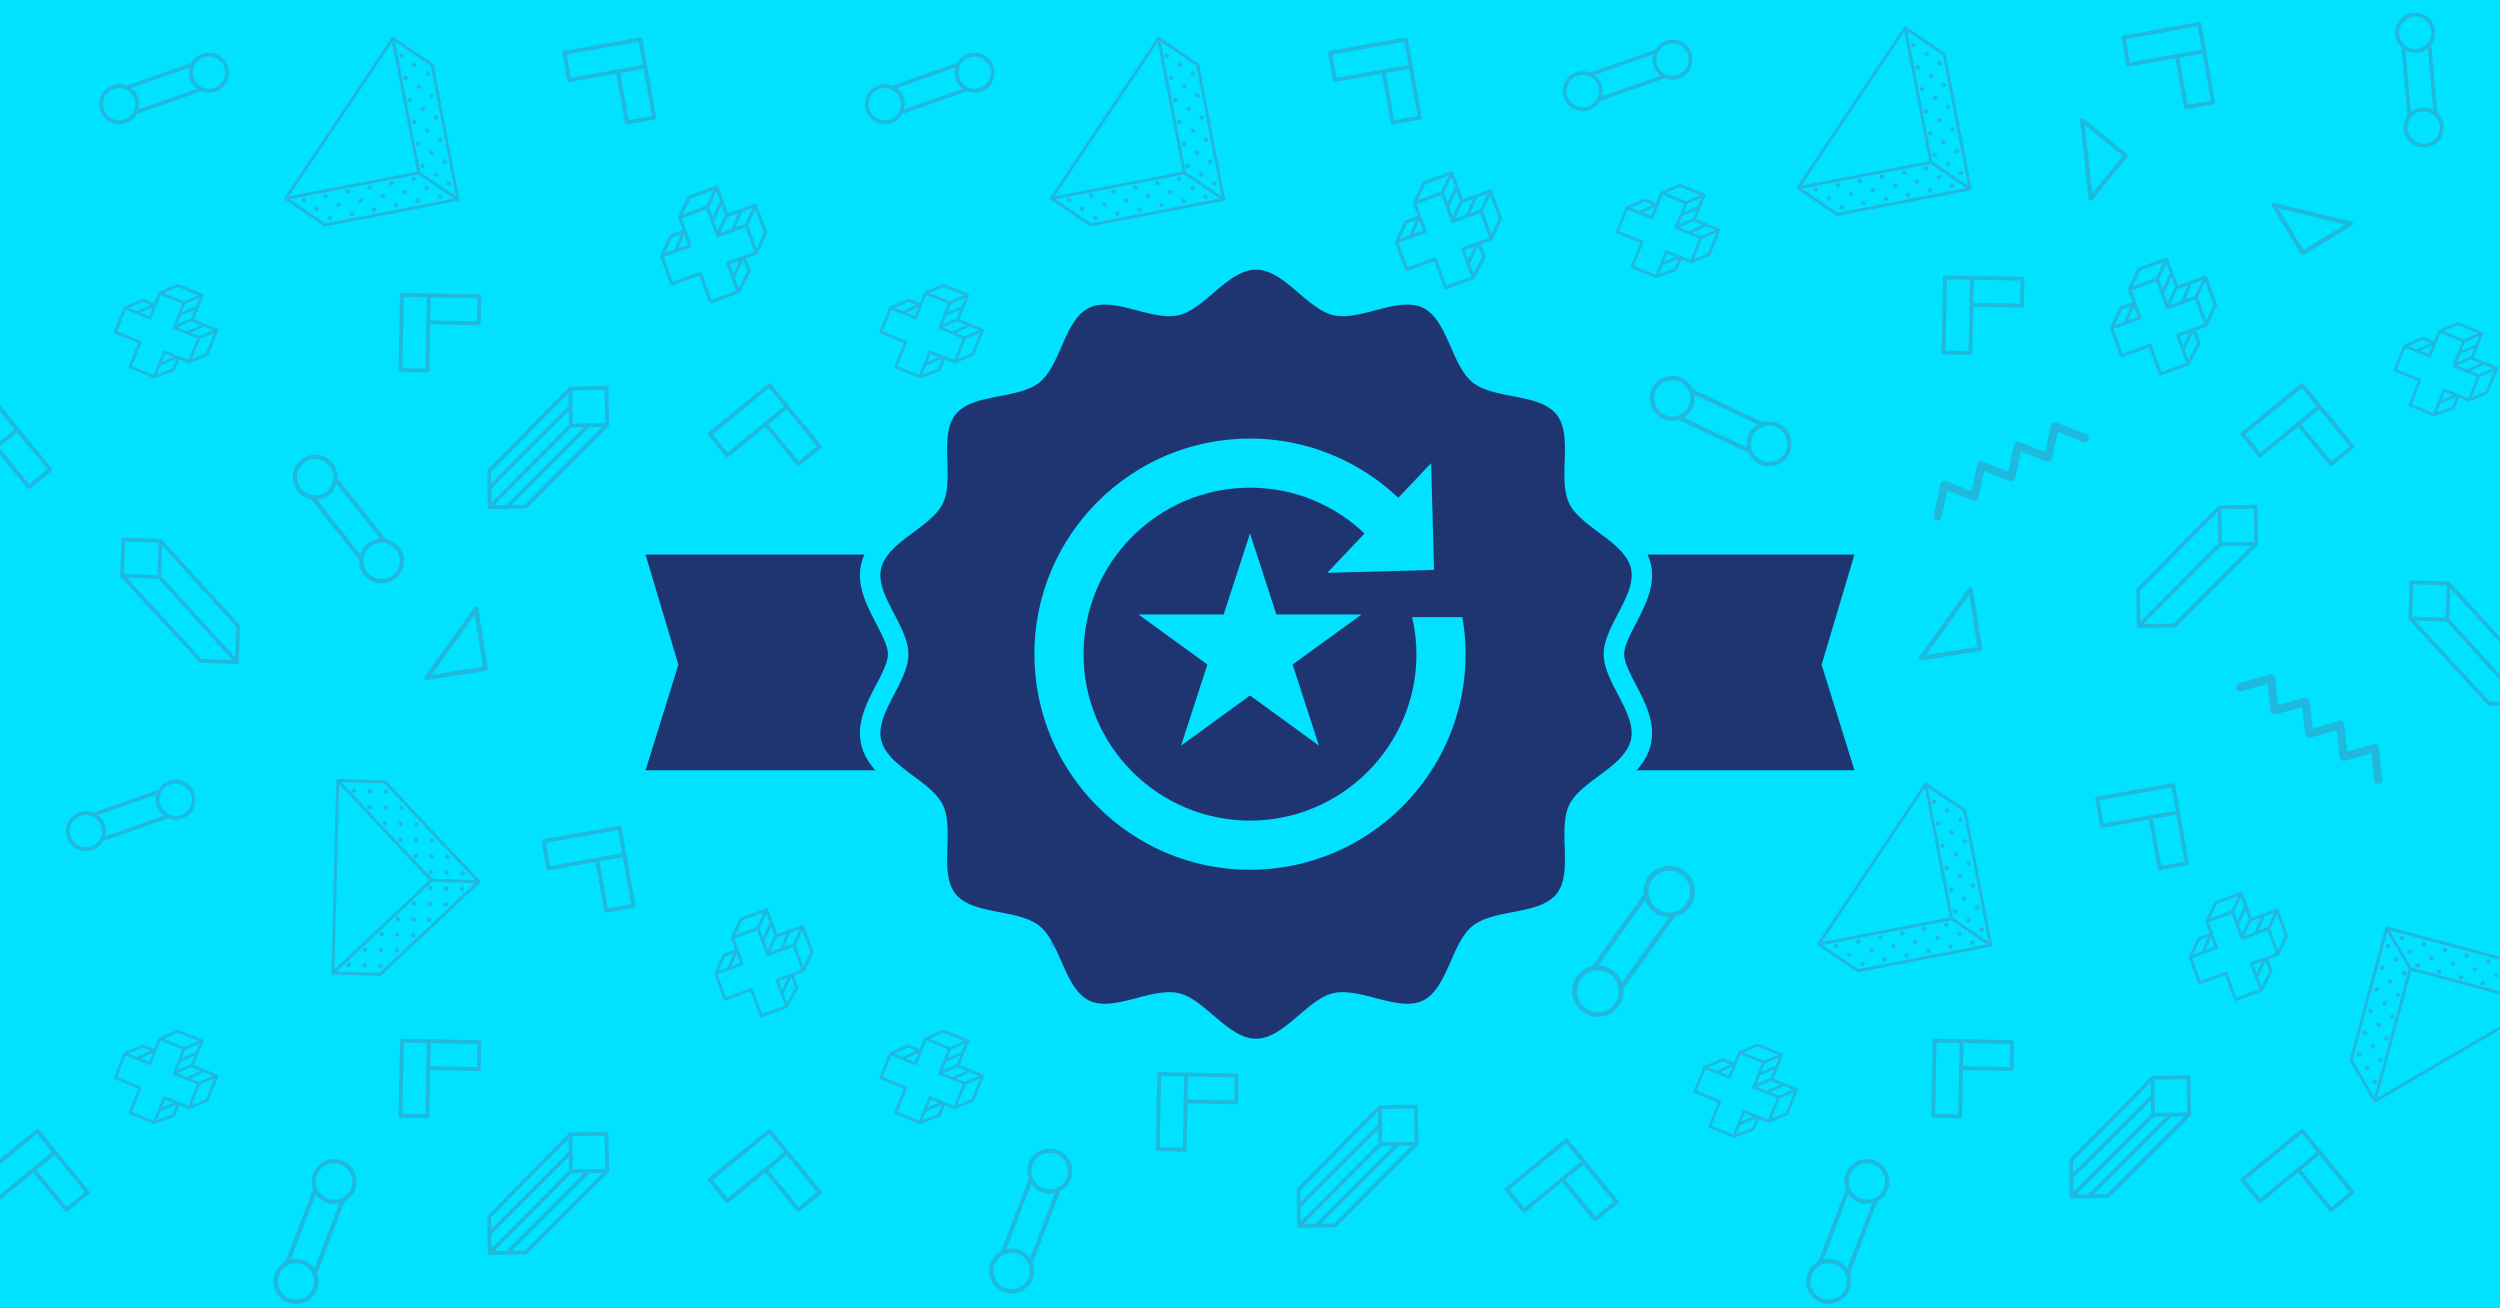 <svg xmlns="http://www.w3.org/2000/svg" viewBox="0 0 1200 628">
	<path fill="#00e2ff" d="M-127.2-3.14h1454.4v634.28H-127.2z"/>
	<path fill="#1fb9dd" d="M575.64 31.03a.76.76 0 0 0-.31-.48l-18.36-12.44a.64.64 0 0 0-.26-.1.7.7 0 0 0-.45-.3c-.3-.06-.6.06-.77.31l-51.41 76.8c-.16.25-.17.58 0 .83.11.16.27.26.45.31.05.07.11.15.19.2l18.36 12.44c.17.11.36.15.56.11l63.81-12.26c.1-.02.19-.06.27-.11.16-.11.28-.28.32-.47.02-.1.02-.19 0-.29zm-1.41.59 12 62.46-16.87-11.43c-.05-.04-.12-.05-.17-.07l-12.01-62.52 17.06 11.55Zm-18.51-11.26 11.91 62.02-61.31 11.78zm-49.11 75.26 61.78-11.87s.08.1.13.13l16.87 11.43-61.73 11.86z"/>
	<path fill="#1fb9dd" d="M574.54 46.94c.13.03.28.03.43 0 .07-.01.15-.04.21-.06.47-.19.74-.68.64-1.2a1 1 0 0 0-.3-.55c-.2-.2-.46-.31-.75-.32-.07 0-.14 0-.22.02-.15.03-.28.08-.4.16-.18.12-.31.28-.39.47s-.11.41-.07.62c.09.45.43.77.83.86Zm-2.03-10.56c.13.03.28.03.43 0 .07-.01.15-.04.21-.06.47-.19.74-.69.64-1.2s-.54-.87-1.04-.87c-.07 0-.14 0-.22.02-.15.03-.28.08-.4.16-.35.23-.54.66-.46 1.1s.43.76.83.85Zm6.09 31.69c.13.03.28.03.43 0 .07-.01.15-.04.21-.06.33-.14.56-.43.64-.77.03-.13.03-.28 0-.43-.1-.51-.54-.87-1.04-.87-.07 0-.14 0-.22.02-.15.03-.28.08-.4.16-.35.23-.54.66-.46 1.1.03.15.08.28.16.4.16.24.4.39.67.46Zm-2.03-10.56c.13.03.28.03.43 0 .07-.01.15-.04.21-.06.47-.19.74-.69.64-1.2s-.54-.87-1.04-.87c-.07 0-.14 0-.22.02-.15.03-.28.08-.4.16-.35.23-.54.66-.46 1.1s.43.76.83.85Zm6.09 31.68c.13.03.28.03.43 0 .07-.01.15-.04.21-.06.47-.19.74-.68.64-1.2a1 1 0 0 0-.3-.55c-.2-.2-.46-.31-.75-.32-.07 0-.14 0-.22.02-.15.03-.28.08-.4.16-.18.12-.31.28-.39.47s-.11.41-.07.62c.09.45.43.77.83.86Zm-2.03-10.56c.13.03.28.03.43 0 .07-.01.15-.04.21-.06.47-.19.74-.69.64-1.2s-.54-.87-1.04-.87c-.07 0-.14 0-.22.02-.15.03-.28.08-.4.16-.35.23-.54.66-.46 1.1s.43.76.83.85Zm-20.28-50.78a1.07 1.07 0 0 0 .85-1.26c-.11-.58-.68-.96-1.26-.85s-.97.67-.85 1.26c.03.15.08.28.16.4.23.35.67.54 1.1.46Zm4.06 21.13c.59-.11.97-.67.85-1.26a1 1 0 0 0-.3-.55 1.073 1.073 0 0 0-1.81.96c.11.58.68.96 1.26.85m-2.03-10.57c.59-.11.96-.68.85-1.26s-.68-.96-1.26-.85-.97.67-.85 1.26.68.96 1.26.85m6.29 4.27c.59-.11.97-.67.85-1.26s-.68-.96-1.26-.85-.97.67-.85 1.26.68.96 1.26.85m-2.03-10.56c.59-.11.97-.67.85-1.26s-.68-.96-1.26-.85-.97.67-.85 1.26.68.96 1.26.85m1.82 37.98a1.07 1.07 0 0 0 .85-1.26c-.11-.58-.68-.96-1.26-.85s-.97.67-.85 1.26c.03.15.08.28.16.4.23.35.67.54 1.1.46Zm-2.02-10.56c.59-.11.96-.68.85-1.26s-.68-.96-1.26-.85-.97.67-.85 1.26.68.96 1.26.85m6.29 4.26c.59-.11.97-.67.85-1.26s-.68-.96-1.26-.85-.97.67-.85 1.26.68.96 1.26.85m-2.03-10.56c.59-.11.97-.67.85-1.26s-.68-.96-1.26-.85-.97.67-.85 1.26.68.96 1.26.85m-.21 27.42c.59-.11.96-.68.85-1.26s-.68-.96-1.26-.85-.97.67-.85 1.26.68.96 1.26.85m-4.67 4.18c-.59.11-.97.67-.85 1.26s.67.97 1.26.85.97-.67.85-1.26-.67-.97-1.26-.85m10.97.09c.59-.11.97-.67.85-1.26s-.68-.96-1.26-.85-.97.67-.85 1.26.68.96 1.26.85m-2.03-10.57c.59-.11.97-.67.85-1.26s-.68-.96-1.26-.85-.97.67-.85 1.26.68.96 1.26.85m-6.91 21.04c-.59.11-.97.67-.85 1.26s.67.97 1.26.85.97-.67.85-1.26-.67-.97-1.26-.85m10.56-2.03c-.59.11-.97.67-.85 1.26s.67.97 1.26.85.97-.67.85-1.26-.67-.97-1.26-.85m-6.29-4.26c-.37.07-.65.32-.78.63a1.066 1.066 0 0 0 1.19 1.47c.59-.12.97-.67.85-1.26a1 1 0 0 0-.3-.55c-.24-.24-.59-.36-.96-.29m-27.42-.21c-.59.11-.97.67-.85 1.26s.67.97 1.26.85.97-.67.85-1.26-.67-.97-1.26-.85m10.56-2.03c-.59.11-.97.67-.85 1.26s.67.97 1.26.85.97-.67.85-1.26-.67-.97-1.26-.85m-8.53 12.59c-.59.11-.97.67-.85 1.26s.67.97 1.26.85.97-.67.85-1.26-.67-.97-1.26-.85m10.56-2.03c-.59.11-.97.67-.85 1.26s.67.97 1.26.85.97-.67.85-1.26-.67-.97-1.26-.85m5.24-5.99a1.09 1.09 0 0 0-.96-.3c-.37.07-.65.32-.78.63a1.066 1.066 0 0 0 1.19 1.47c.22-.04.41-.15.55-.3a1.073 1.073 0 0 0 0-1.51Zm-11.54 1.73c-.37.07-.65.32-.78.63a1.066 1.066 0 0 0 1.19 1.47c.59-.12.97-.67.85-1.26a1 1 0 0 0-.3-.55c-.24-.24-.59-.36-.96-.29m-27.41-.21c-.59.11-.97.67-.85 1.26s.67.97 1.26.85.97-.67.85-1.26c-.11-.58-.67-.97-1.26-.85m10.56-2.03c-.59.11-.97.67-.85 1.26s.67.97 1.26.85.97-.67.85-1.26-.67-.97-1.26-.85m-8.53 12.59c-.59.11-.97.67-.85 1.26s.67.97 1.26.85.97-.67.85-1.26c-.11-.58-.67-.97-1.26-.85m10.56-2.03c-.59.11-.97.67-.85 1.26s.67.97 1.26.85.97-.67.85-1.26-.67-.97-1.26-.85m4.48-6.31c-.07 0-.14 0-.22.02-.37.07-.65.32-.78.63a1.066 1.066 0 0 0 1.19 1.47c.07-.01.15-.04.21-.06.47-.19.74-.68.64-1.2a1 1 0 0 0-.3-.55c-.19-.19-.45-.31-.74-.31m-10.78 2.04c-.37.07-.65.32-.78.63a1.066 1.066 0 0 0 1.19 1.47c.59-.12.97-.67.85-1.26a1 1 0 0 0-.3-.55c-.24-.24-.59-.36-.96-.29m-16.85-2.23c-.59.11-.97.67-.85 1.26s.67.97 1.26.85.97-.67.85-1.26-.67-.97-1.26-.85m7.26 4.56a1.09 1.09 0 0 0-1.36-.14c-.18.12-.31.28-.39.47a1.069 1.069 0 0 0 1.19 1.47c.22-.04.41-.15.55-.3a1.073 1.073 0 0 0 0-1.51Zm194.87-8.62-12.92 4.72-4.72-12.92a.786.786 0 0 0-1.01-.47l-13.29 4.85a.82.82 0 0 0-.45.41l-4.45 9.58c-.04.09-.07.19-.07.3 0 .1 0 .21.04.3l2.18 5.96c-.08 0-.17 0-.26.04l-5.66 2.07a.82.82 0 0 0-.45.41l-4.45 9.58c-.04.09-.07.19-.07.3 0 .1 0 .21.04.3l4.85 13.29c.15.41.6.62 1.01.47l12.92-4.72 4.72 12.92c.15.41.6.62 1.01.47l13.29-4.85c.1-.04.18-.09.25-.15.03-.03.05-.07.08-.1.03-.04.07-.07.09-.12l5.19-9.85c.1-.2.12-.43.04-.64l-2.16-5.91 5.17-1.89c.1-.04.18-.09.26-.16s.14-.15.18-.25l4.45-9.58c.09-.19.1-.4.02-.6l-4.85-13.29a.75.75 0 0 0-.99-.47Zm-4.75 9.69-4.62 1.69 3.23-7.46 4.92-1.8-3.52 7.56Zm-3.43-5.02-3.23 7.46-5.29 1.93 3.52-7.57s.04 0 .05-.01l4.94-1.8Zm-6.19.65-3.51 7.56-1.66-4.56 3.51-7.56zm-2.43-6.64-3.51 7.56-1.66-4.56 3.51-7.56zm-14.29-1.12 11.2-4.09-3.51 7.56-11.2 4.09zm-2.87 17.16 1.82 4.98-4.59 1.68zm-5.8 1.49 4.11-1.5-3.08 7.4-4.54 1.66zm30.75 25.59-11.81 4.32-4.72-12.92a.786.786 0 0 0-1.01-.47l-12.92 4.72-4.32-11.81 12.92-4.72c.41-.15.62-.6.47-1.01l-4.72-12.92 11.56-4.22s.1.09.16.12.13.04.19.05l4.63 12.66c.15.41.6.62 1.01.47l12.67-4.63s.1.09.16.12.13.04.19.05l4.22 11.55-12.92 4.72c-.41.15-.62.6-.47 1.01l4.72 12.92h-.01Zm1.52-14.36-2.85 6.14-1.64-4.5 4.5-1.64Zm-.39 12.89-1.71-4.67 3.98-8.57 1.93 5.27zm8.63-18.77-4.09-11.2 3.51-7.56 4.09 11.2zm-244.03 45.32-11.3-4.56 4.56-11.3a.71.71 0 0 0-.39-.91l-11.62-4.69a.75.75 0 0 0-.53 0l-8.61 3.66c-.08.03-.16.08-.23.16-.06.06-.12.14-.15.22l-2.1 5.21a.6.6 0 0 0-.19-.13l-4.95-2a.75.75 0 0 0-.53 0l-8.61 3.66c-.08.03-.16.08-.23.16-.06.06-.12.14-.15.22l-4.69 11.62c-.14.36.03.76.39.91l11.3 4.56-4.56 11.3c-.14.36.03.76.39.91l11.62 4.69c.08.03.17.05.26.05.04 0 .07-.02.11-.02s.09-.01.13-.02l9.25-3.4c.19-.07.33-.21.41-.39l2.08-5.16 4.52 1.82c.08.03.18.05.27.05q.135 0 .27-.06l8.61-3.66c.17-.07.3-.21.37-.38l4.69-11.62a.67.67 0 0 0-.37-.9Zm-8.87 3.55-4.04-1.63 6.54-2.99 4.3 1.73-6.8 2.88Zm.72-5.34-6.54 2.99-4.62-1.86 6.8-2.89s.03.02.04.02zm-4.46-3.24-6.79 2.89 1.61-3.98 6.79-2.89zm2.34-5.81-6.79 2.89 1.61-3.98 6.79-2.89zm-8.73-9.21 9.79 3.95-6.79 2.89-9.79-3.95zm-12.06 9.58-1.76 4.36-4.01-1.62zm-4.7-2.46 3.59 1.45-6.41 3.04-3.97-1.6zm5.05 35.06-10.33-4.17 4.56-11.3a.704.704 0 0 0-.39-.91L423.7 159l4.17-10.33 11.3 4.56c.35.14.76-.03.91-.39l4.56-11.3 10.11 4.08c0 .06.01.12.04.17s.06.1.1.15l-4.47 11.07c-.14.36.03.76.39.91l11.08 4.47c0 .06.01.12.04.17s.06.1.1.15l-4.08 10.1-11.3-4.56a.704.704 0 0 0-.91.39l-4.56 11.3h-.01Zm9.52-8.55-5.52 2.34 1.59-3.93zm-7.9 8.25 1.65-4.09 7.7-3.27-1.86 4.61zm16.8-7.23 3.95-9.79 6.79-2.89-3.95 9.79zm199.97 13.79c0-.5-.42-.91-.92-.9l-17.33.25s-.05 0-.07.02c-.09.01-.18.02-.27.06-.08.04-.15.09-.23.15-.02.02-.05.03-.07.05l-39.04 39.64c-.17.18-.27.41-.26.65l.25 17.34s.02.07.02.11c.01.08.02.15.05.24.03.07.08.14.13.2.02.03.04.06.07.09a.93.93 0 0 0 .66.27l17.34-.25c.24 0 .46-.1.63-.26l39.06-39.19c.08-.09.15-.19.2-.3.04-.11.07-.23.07-.35s-.26-17.8-.26-17.8Zm-17.32 1.16 15.52-.23.23 15.97-15.52.23zm-1.8 1.29.22 15.23-37.26 37.38-.22-14.8 37.26-37.82Zm-20.97 53.63-14.72.21 37.22-37.33 14.72-.21zM464.65 25.85c-2.27.8-4.06 2.37-5.16 4.32l-31.2 10.94a9.47 9.47 0 0 0-6.72-.15c-4.98 1.75-7.62 7.23-5.87 12.22s7.23 7.62 12.21 5.87c2.27-.8 4.06-2.37 5.15-4.31l31.2-10.94c2.08.83 4.46.94 6.73.14 4.98-1.75 7.62-7.23 5.87-12.21-1.75-4.99-7.24-7.63-12.22-5.88Zm5.74 16.37c-1.67.59-3.41.57-4.97.05-.86-.27-1.67-.7-2.37-1.25-1.14-.88-2.05-2.09-2.56-3.55s-.56-2.97-.22-4.37c.2-.88.57-1.72 1.07-2.47.9-1.38 2.24-2.48 3.91-3.06 4.04-1.42 8.47.72 9.89 4.76s-.72 8.47-4.75 9.89m-39.68 12.75a7.63 7.63 0 0 1-3.39 2.36c-4.04 1.42-8.47-.72-9.89-4.75s.72-8.48 4.75-9.9c1.38-.48 2.8-.56 4.12-.28.75.15 1.47.41 2.13.78 1.65.88 2.98 2.36 3.65 4.26s.55 3.88-.19 5.59c-.29.7-.69 1.35-1.18 1.94m3.29-2.49c.49-1.8.46-3.76-.2-5.65s-1.85-3.44-3.36-4.54l28.13-9.87c-.49 1.8-.45 3.76.21 5.65s1.86 3.43 3.37 4.54l-28.14 9.87Zm83.8 152.83c-.96 2.53-.91 5.2-.03 7.57l-13.25 34.73a10.67 10.67 0 0 0-5.01 5.66c-2.12 5.55.68 11.79 6.24 13.91 5.55 2.12 11.79-.68 13.91-6.23.96-2.53.91-5.2.04-7.55l13.25-34.73c2.22-1.18 4.04-3.14 5-5.67 2.12-5.55-.68-11.79-6.23-13.91s-11.8.68-13.91 6.22Zm18.23 6.95a8.67 8.67 0 0 1-3.56 4.3c-.85.54-1.81.92-2.8 1.13-1.59.34-3.28.24-4.9-.38s-2.96-1.68-3.91-2.98a8.5 8.5 0 0 1-1.35-2.71 8.64 8.64 0 0 1 .21-5.58c1.71-4.49 6.77-6.75 11.27-5.04 4.49 1.71 6.75 6.77 5.04 11.26m-17.85 43.32c.27 1.5.15 3.09-.44 4.63-1.71 4.49-6.77 6.75-11.26 5.04-4.5-1.72-6.76-6.77-5.05-11.26a8.5 8.5 0 0 1 2.76-3.74 8.4 8.4 0 0 1 2.21-1.26c1.95-.78 4.19-.85 6.3-.04 2.11.8 3.73 2.34 4.66 4.23.39.75.66 1.57.81 2.42Zm.25-4.63c-1.19-1.73-2.9-3.12-5-3.92s-4.3-.9-6.34-.41l11.94-31.31c1.19 1.73 2.9 3.12 5 3.92s4.3.89 6.34.4l-11.95 31.33Zm146.06 90.56c-.36 0-.72-.13-1-.37-.64-.53-.71-1.5-.17-2.15l8.84-10.39-11.69-7.03c-.37-.22-.63-.61-.71-1.07-.07-.46.04-.91.33-1.24l8.84-10.38-11.69-7.03c-.38-.24-.64-.62-.72-1.06-.07-.44.05-.89.34-1.23l8.84-10.39-11.69-7.03c-.37-.22-.63-.61-.7-1.06s.05-.9.33-1.23l8.84-10.41-11.7-7.04c-.72-.44-.95-1.38-.51-2.1a1.527 1.527 0 0 1 2.1-.52l13.24 7.96c.38.25.63.63.71 1.06.07.44-.05.89-.34 1.23l-8.84 10.4 11.69 7.03c.38.24.64.62.72 1.06.07.44-.05.89-.34 1.23l-8.84 10.4 11.69 7.03c.38.24.64.62.72 1.06.07.44-.05.89-.34 1.23l-8.84 10.39 11.69 7.03c.37.22.63.61.7 1.07s-.04.91-.33 1.24l-10.01 11.76c-.29.34-.71.54-1.16.54Z"/>
	<path fill="#1fb9dd" d="M651.58 260.02c.19 0 .38.05.55.16l13.24 7.96c.25.16.44.44.49.74s-.04.63-.24.86l-9.19 10.81 12.15 7.3c.27.16.45.44.5.74s-.04.63-.24.86l-9.19 10.81 12.15 7.3c.27.16.45.44.5.74s-.04.63-.24.86l-9.19 10.8 12.15 7.3c.54.32.68 1.14.27 1.62l-10.01 11.76a1.06 1.06 0 0 1-1.51.12c-.45-.38-.5-1.06-.12-1.51l9.19-10.8-12.15-7.3c-.54-.32-.68-1.14-.27-1.62l9.19-10.79-12.15-7.3a1.062 1.062 0 0 1-.26-1.6l9.19-10.8-12.15-7.3c-.54-.32-.67-1.13-.26-1.61l9.18-10.82-12.15-7.31c-.51-.31-.67-.97-.36-1.47.2-.33.56-.52.92-.52m0-.91c-.7 0-1.33.36-1.7.95-.28.45-.36.99-.23 1.5s.44.95.9 1.22l11.24 6.76-8.49 10a1.94 1.94 0 0 0-.43 1.6c.1.58.43 1.09.92 1.38l11.23 6.75-8.49 9.98c-.38.45-.54 1.03-.44 1.6s.43 1.07.92 1.37l11.24 6.75-8.49 9.97c-.37.43-.53 1.02-.43 1.61a2 2 0 0 0 .92 1.39l11.23 6.75-8.49 9.98c-.34.41-.51.92-.47 1.44a1.995 1.995 0 0 0 1.98 1.84c.58 0 1.13-.26 1.51-.7l10-11.76c.37-.43.53-1.02.43-1.61a2 2 0 0 0-.92-1.39l-11.23-6.75 8.49-9.98c.38-.45.54-1.03.44-1.6-.09-.57-.43-1.07-.92-1.37l-11.24-6.76 8.49-9.99c.38-.45.54-1.03.44-1.6-.09-.57-.43-1.07-.92-1.37l-11.24-6.76 8.49-9.99c.38-.45.54-1.03.44-1.6a2 2 0 0 0-.9-1.36l-13.26-7.98c-.31-.19-.66-.29-1.02-.29ZM674.7 17.96l-36.44 6.46c-.52.09-.87.59-.78 1.11l2.31 13.05c.09.52.59.87 1.11.78l22.44-3.98 4.17 23.53c.09.52.59.87 1.11.78l13.05-2.31c.52-.09.87-.59.78-1.11l-4.34-24.48-2.31-13.05a.96.96 0 0 0-1.11-.78Zm-35.16 8.18 34.55-6.13 1.98 11.17-12.11 2.15-22.44 3.98zm40.87 29.52-11.17 1.98-4-22.59 11.17-1.98zM582.36 312.5l-28.28 4.52c-.44.07-.89-.13-1.11-.51-.24-.38-.22-.86.04-1.23l23.71-33.14c.27-.37.72-.54 1.15-.43.43.1.77.46.84.9l4.58 28.61c.1.6-.32 1.17-.92 1.27Zm-26 1.91 24.56-3.93-3.97-24.84-20.58 28.77Zm548.04-192.48-13.86-22.99c-.21-.36-.2-.81.05-1.15.24-.34.67-.49 1.08-.4l37.11 8.97c.41.1.72.44.78.85s-.13.83-.49 1.05l-23.26 14.02c-.49.3-1.13.14-1.43-.35ZM1093.61 100l12.03 19.96 20.19-12.17-32.23-7.79Zm-72.47-24.64-16.74 20.65c-.26.32-.69.46-1.08.34-.4-.11-.68-.46-.74-.87l-4.14-37.59c-.04-.42.16-.82.53-1.01.36-.2.82-.16 1.14.1L1021 73.92c.44.36.51 1.01.15 1.45Zm-16.79 17.43 14.54-17.93-18.14-14.71zM602.18 234.41l39.39-39.39m-40.038 38.75 39.386-39.385 1.287 1.287-39.386 39.386zm9.288 9.64 39.39-39.39m-40.032 38.748 39.386-39.385 1.287 1.287-39.386 39.385zM575.64 389a.76.76 0 0 0-.31-.48l-18.36-12.44a.64.64 0 0 0-.26-.1.7.7 0 0 0-.45-.3c-.3-.06-.6.06-.77.31l-51.41 76.8c-.16.25-.17.58 0 .83.11.16.27.26.45.31.05.07.11.15.19.2l18.36 12.44c.17.11.36.15.56.11l63.81-12.26c.1-.02.19-.06.27-.11.16-.11.28-.28.32-.47.02-.1.02-.19 0-.29zm-1.41.59 12 62.46-16.87-11.43c-.05-.04-.12-.05-.17-.07l-12.01-62.52 17.06 11.55Zm-18.51-11.26 11.91 62.02-61.31 11.78zm-49.11 75.26 61.78-11.87s.08.1.13.13l16.87 11.43-61.73 11.86z"/>
	<path fill="#1fb9dd" d="M574.54 404.92c.13.03.28.03.43 0 .07-.01.15-.04.21-.06.47-.19.74-.68.64-1.2a1 1 0 0 0-.3-.55c-.2-.2-.46-.31-.75-.32-.07 0-.14 0-.22.02-.15.03-.28.08-.4.16-.18.12-.31.28-.39.47s-.11.41-.07.62c.09.45.43.77.83.86Zm-2.03-10.56c.13.03.28.03.43 0 .07-.01.15-.04.21-.06.47-.19.74-.69.64-1.2s-.54-.87-1.04-.87c-.07 0-.14 0-.22.02-.15.03-.28.08-.4.16-.35.23-.54.66-.46 1.1s.43.76.83.85Zm6.09 31.68c.13.03.28.03.43 0 .07-.01.15-.04.21-.06.33-.14.56-.43.64-.77.03-.13.03-.28 0-.43-.1-.51-.54-.87-1.04-.87-.07 0-.14 0-.22.02-.15.03-.28.08-.4.16-.35.23-.54.66-.46 1.1.03.15.08.28.16.4.16.24.4.39.67.46Zm-2.03-10.56c.13.03.28.03.43 0 .07-.01.15-.04.21-.06.47-.19.74-.69.64-1.2s-.54-.87-1.04-.87c-.07 0-.14 0-.22.02-.15.03-.28.08-.4.16-.35.23-.54.66-.46 1.1s.43.76.83.85Zm6.09 31.68c.13.03.28.03.43 0 .07-.01.15-.04.21-.06.47-.19.74-.68.64-1.2a1 1 0 0 0-.3-.55c-.2-.2-.46-.31-.75-.32-.07 0-.14 0-.22.02-.15.03-.28.08-.4.16-.18.12-.31.28-.39.47s-.11.41-.07.62c.09.45.43.77.83.86Zm-2.03-10.56c.13.03.28.03.43 0 .07-.01.15-.04.21-.06.47-.19.74-.69.64-1.2s-.54-.87-1.04-.87c-.07 0-.14 0-.22.02-.15.03-.28.08-.4.16-.35.23-.54.66-.46 1.1s.43.76.83.85Zm-20.28-50.77a1.07 1.07 0 0 0 .85-1.26c-.11-.58-.68-.96-1.26-.85s-.97.67-.85 1.26c.03.15.08.28.16.4.23.35.67.54 1.1.46Zm4.06 21.12c.59-.11.97-.67.85-1.26a1 1 0 0 0-.3-.55 1.073 1.073 0 0 0-1.81.96c.11.58.68.96 1.26.85m-2.03-10.56c.59-.11.96-.68.85-1.26s-.68-.96-1.26-.85-.97.67-.85 1.26.68.96 1.26.85m6.29 4.26c.59-.11.97-.67.85-1.26s-.68-.96-1.26-.85-.97.67-.85 1.26.68.96 1.26.85m-2.03-10.56c.59-.11.97-.67.85-1.26s-.68-.96-1.26-.85-.97.67-.85 1.26.68.96 1.26.85m1.82 37.98a1.07 1.07 0 0 0 .85-1.26c-.11-.58-.68-.96-1.26-.85s-.97.67-.85 1.26c.03.15.08.28.16.4.23.35.67.54 1.1.46Zm-2.02-10.56c.59-.11.96-.68.85-1.26s-.68-.96-1.26-.85-.97.67-.85 1.26.68.96 1.26.85m6.29 4.27c.59-.11.97-.67.85-1.26s-.68-.96-1.26-.85-.97.67-.85 1.26.68.96 1.26.85m-2.03-10.56c.59-.11.97-.67.85-1.26s-.68-.96-1.26-.85-.97.67-.85 1.26.68.96 1.26.85m-.21 27.41c.59-.11.96-.68.85-1.26s-.68-.96-1.26-.85-.97.67-.85 1.26.68.96 1.26.85m-4.67 4.19c-.59.11-.97.67-.85 1.26s.67.97 1.26.85.97-.67.85-1.26-.67-.97-1.26-.85m10.97.08c.59-.11.97-.67.85-1.26s-.68-.96-1.26-.85-.97.67-.85 1.26.68.96 1.26.85m-2.03-10.56c.59-.11.97-.67.85-1.26s-.68-.96-1.26-.85-.97.67-.85 1.26.68.96 1.26.85m-6.91 21.04c-.59.11-.97.67-.85 1.26s.67.97 1.26.85.97-.67.85-1.26-.67-.97-1.26-.85m10.56-2.03c-.59.11-.97.67-.85 1.26s.67.97 1.26.85.97-.67.85-1.26-.67-.97-1.26-.85m-6.29-4.27c-.37.07-.65.32-.78.63a1.066 1.066 0 0 0 1.19 1.47c.59-.12.97-.67.85-1.26a1 1 0 0 0-.3-.55c-.24-.24-.59-.36-.96-.29m-27.42-.21c-.59.11-.97.67-.85 1.26s.67.97 1.26.85.97-.67.85-1.26-.67-.97-1.26-.85m10.56-2.03c-.59.11-.97.67-.85 1.26s.67.97 1.26.85.97-.67.85-1.26-.67-.97-1.26-.85m-8.53 12.59c-.59.11-.97.67-.85 1.26s.67.97 1.26.85.97-.67.85-1.26-.67-.97-1.26-.85m10.56-2.02c-.59.11-.97.67-.85 1.26s.67.97 1.26.85.97-.67.85-1.26-.67-.97-1.26-.85m5.24-6a1.09 1.09 0 0 0-.96-.3c-.37.07-.65.32-.78.63a1.066 1.066 0 0 0 1.19 1.47c.22-.04.41-.15.55-.3a1.073 1.073 0 0 0 0-1.51Zm-11.54 1.73c-.37.07-.65.32-.78.63a1.066 1.066 0 0 0 1.19 1.47c.59-.12.97-.67.85-1.26a1 1 0 0 0-.3-.55c-.24-.24-.59-.36-.96-.29m-27.41-.21c-.59.11-.97.67-.85 1.26s.67.97 1.26.85.97-.67.85-1.26c-.11-.58-.67-.97-1.26-.85m10.56-2.03c-.59.11-.97.67-.85 1.26s.67.97 1.26.85.97-.67.85-1.26-.67-.97-1.26-.85m-8.53 12.59c-.59.11-.97.67-.85 1.26s.67.97 1.26.85.97-.67.85-1.26c-.11-.58-.67-.97-1.26-.85m10.56-2.03c-.59.11-.97.67-.85 1.26s.67.97 1.26.85.97-.67.85-1.26-.67-.97-1.26-.85m4.48-6.31c-.07 0-.14 0-.22.02-.37.07-.65.32-.78.63a1.066 1.066 0 0 0 1.19 1.47c.07-.01.15-.04.21-.06.47-.19.74-.68.64-1.2a1 1 0 0 0-.3-.55c-.19-.19-.45-.31-.74-.31m-10.78 2.05c-.37.07-.65.32-.78.63a1.066 1.066 0 0 0 1.19 1.47c.59-.12.97-.67.85-1.26a1 1 0 0 0-.3-.55c-.24-.24-.59-.36-.96-.29m-16.85-2.24c-.59.11-.97.67-.85 1.26s.67.97 1.26.85.97-.67.85-1.26-.67-.97-1.26-.85m7.26 4.57a1.09 1.09 0 0 0-1.36-.14c-.18.12-.31.28-.39.47a1.069 1.069 0 0 0 1.19 1.47c.22-.04.41-.15.55-.3a1.073 1.073 0 0 0 0-1.51Zm-48.41 58.25-11.3-4.56 4.56-11.3a.71.71 0 0 0-.39-.91l-11.62-4.69a.75.75 0 0 0-.53 0l-8.61 3.66c-.08.03-.16.08-.23.16-.06.06-.12.14-.15.22l-2.1 5.21a.6.6 0 0 0-.19-.13l-4.95-2a.75.75 0 0 0-.53 0l-8.61 3.66c-.08.03-.16.08-.23.16-.06.06-.12.14-.15.22l-4.69 11.62c-.14.36.03.76.39.91l11.3 4.56-4.56 11.3c-.14.36.03.76.39.91l11.62 4.69c.08.03.17.05.26.05.04 0 .07-.02.11-.02s.09-.01.13-.02l9.25-3.4c.19-.07.33-.21.41-.39l2.08-5.16 4.52 1.82c.08.03.18.05.27.05q.135 0 .27-.06l8.61-3.66c.17-.07.3-.21.37-.38l4.69-11.62a.67.67 0 0 0-.37-.9Zm-8.87 3.55-4.04-1.63 6.54-2.99 4.3 1.73-6.8 2.88Zm.72-5.34-6.54 2.99-4.62-1.86 6.8-2.89s.03.02.04.02zm-4.46-3.24-6.79 2.89 1.61-3.98 6.79-2.89zm2.34-5.81-6.79 2.89 1.61-3.98 6.79-2.89zm-8.73-9.21 9.79 3.95-6.79 2.89-9.79-3.95zm-12.06 9.58-1.76 4.36-4.01-1.62zm-4.7-2.46 3.59 1.45-6.41 3.04-3.97-1.6zm5.05 35.06-10.33-4.17 4.56-11.3a.704.704 0 0 0-.39-.91l-11.3-4.56 4.17-10.33 11.3 4.56c.35.14.76-.03.91-.39l4.56-11.3 10.11 4.08c0 .06.01.12.04.17s.06.1.1.15l-4.47 11.07c-.14.36.03.76.39.91l11.08 4.47c0 .06.01.12.04.17s.06.1.1.15l-4.08 10.1-11.3-4.56a.704.704 0 0 0-.91.39l-4.56 11.3h-.01Zm9.52-8.55-5.52 2.34 1.59-3.93zm-7.9 8.25 1.65-4.09 7.7-3.27-1.86 4.61zm16.8-7.23 3.95-9.79 6.79-2.89-3.95 9.79zm220.97.79c0-.5-.42-.91-.92-.9l-17.33.25s-.05 0-.07.02c-.09.01-.18.02-.27.06-.08.04-.15.09-.23.15-.02.02-.05.03-.07.05l-39.04 39.64c-.17.18-.27.41-.26.65l.25 17.34s.02.07.02.11c.01.08.02.15.05.24.03.07.08.14.13.2.02.03.04.06.07.09a.93.93 0 0 0 .66.27l17.34-.25c.24 0 .46-.1.63-.26l39.06-39.19c.08-.09.15-.19.2-.3.04-.11.07-.23.07-.35s-.26-17.8-.26-17.8Zm-17.32 1.16 15.52-.23.23 15.97-15.52.23zm-1.8 1.29.22 15.23-37.26 37.38-.22-14.8 37.26-37.82Zm-20.97 53.63-14.72.21 37.22-37.33 14.72-.21zM493.8 558.28c-.96 2.53-.91 5.2-.03 7.57l-13.25 34.73a10.67 10.67 0 0 0-5.01 5.66c-2.12 5.55.68 11.79 6.24 13.91 5.55 2.12 11.79-.68 13.91-6.23.96-2.53.91-5.2.04-7.55l13.25-34.73c2.22-1.18 4.04-3.14 5-5.67 2.12-5.55-.68-11.79-6.23-13.91s-11.8.68-13.91 6.22Zm18.23 6.95a8.67 8.67 0 0 1-3.56 4.3c-.85.54-1.81.92-2.8 1.13-1.59.34-3.28.24-4.9-.38s-2.96-1.68-3.91-2.98a8.5 8.5 0 0 1-1.35-2.71 8.64 8.64 0 0 1 .21-5.58c1.71-4.49 6.77-6.75 11.27-5.04 4.49 1.71 6.75 6.77 5.04 11.26m-17.85 43.32c.27 1.5.15 3.09-.44 4.63-1.71 4.49-6.77 6.75-11.26 5.04s-6.76-6.77-5.05-11.26a8.5 8.5 0 0 1 2.76-3.74 8.4 8.4 0 0 1 2.21-1.26c1.95-.78 4.19-.85 6.3-.04 2.11.8 3.73 2.34 4.66 4.23.39.75.66 1.57.81 2.42Zm.25-4.63c-1.19-1.73-2.9-3.12-5-3.92s-4.3-.9-6.34-.41l11.94-31.31c1.19 1.73 2.9 3.12 5 3.92s4.3.89 6.34.4l-11.95 31.33Zm61.05-88.43-.7 36.08c0 .51.4.94.92.95l12.92.25c.51 0 .94-.4.95-.92l.43-22.22 23.3.45c.51 0 .94-.4.95-.92l.25-12.92c0-.51-.4-.94-.92-.95l-24.23-.47-12.92-.25c-.51 0-.94.4-.95.92m1.19 35.18.66-34.21 11.06.21-.23 11.99-.43 22.22zm35.95-33.53-.21 11.06-22.37-.43.21-11.06zm158.62 29.55-28.64 23.43c-.41.33-.47.94-.13 1.35l8.39 10.26c.33.41.94.47 1.35.13l17.64-14.43 15.13 18.5c.33.41.94.47 1.35.13l10.26-8.39c.41-.33.47-.94.13-1.35l-15.74-19.24-8.39-10.26a.954.954 0 0 0-1.35-.13M724.55 571l27.16-22.22 7.18 8.78-9.52 7.79-17.64 14.43zm50.08 5.8-8.78 7.18-14.53-17.76 8.78-7.18zM643.41 373.74l-36.44 6.46c-.52.09-.87.59-.78 1.11l2.31 13.05c.09.52.59.87 1.11.78l22.44-3.98 4.17 23.53c.09.52.59.87 1.11.78l13.05-2.31c.52-.09.87-.59.78-1.11l-4.34-24.48-2.31-13.05a.96.96 0 0 0-1.11-.78Zm-35.16 8.18 34.55-6.13 1.98 11.17-12.11 2.15-22.44 3.98zm40.87 29.52-11.17 1.98-4-22.59 11.17-1.98zm-25.94 167.95L662.57 540"/>
	<path fill="#1fb9dd" d="m622.532 578.742 39.393-39.393 1.287 1.287-39.393 39.393zm9.288 9.638 39.39-39.39m-40.042 38.75 39.393-39.393 1.287 1.287-39.393 39.393zM208.14 31.03a.76.76 0 0 0-.31-.48l-18.36-12.44a.64.64 0 0 0-.26-.1.7.7 0 0 0-.45-.3c-.3-.06-.6.06-.77.31l-51.41 76.8c-.16.25-.17.58 0 .83.11.16.27.26.45.31.05.07.11.15.19.2l18.36 12.44c.17.11.36.15.56.11l63.81-12.26c.1-.02.19-.06.27-.11.16-.11.28-.28.32-.47.02-.1.02-.19 0-.29zm-1.41.59 12 62.46-16.87-11.43c-.05-.04-.12-.05-.17-.07l-12.01-62.52 17.06 11.55Zm-18.51-11.26 11.91 62.02-61.31 11.78zm-49.11 75.26 61.78-11.87s.08.1.13.13l16.87 11.43-61.73 11.86z"/>
	<path fill="#1fb9dd" d="M207.05 46.94c.13.03.28.03.43 0 .07-.01.15-.04.21-.06.47-.19.74-.68.64-1.2a1 1 0 0 0-.3-.55c-.2-.2-.46-.31-.75-.32-.07 0-.14 0-.22.02-.15.03-.28.08-.4.16-.18.12-.31.28-.39.47s-.11.41-.07.62c.09.45.43.77.83.86Zm-2.03-10.56c.13.03.28.03.43 0 .07-.01.15-.04.21-.06.47-.19.74-.69.64-1.2s-.54-.87-1.04-.87c-.07 0-.14 0-.22.02-.15.03-.28.08-.4.16-.35.23-.54.66-.46 1.1s.43.76.83.85Zm6.08 31.69c.13.03.28.03.43 0 .07-.01.15-.04.21-.06.33-.14.56-.43.64-.77.03-.13.03-.28 0-.43-.1-.51-.54-.87-1.04-.87-.07 0-.14 0-.22.02-.15.03-.28.08-.4.16-.35.23-.54.66-.46 1.1.03.15.08.28.16.4.16.24.4.39.67.46Zm-2.02-10.56c.13.03.28.03.43 0 .07-.01.15-.04.21-.06.47-.19.74-.69.64-1.2s-.54-.87-1.04-.87c-.07 0-.14 0-.22.02-.15.03-.28.08-.4.16-.35.23-.54.66-.46 1.1s.43.76.83.85Zm6.08 31.68c.13.03.28.03.43 0 .07-.01.15-.04.21-.06.47-.19.74-.68.64-1.2a1 1 0 0 0-.3-.55c-.2-.2-.46-.31-.75-.32-.07 0-.14 0-.22.02-.15.03-.28.08-.4.16-.18.12-.31.28-.39.47s-.11.41-.07.62c.09.45.43.77.83.86Zm-2.03-10.56c.13.03.28.03.43 0 .07-.01.15-.04.21-.06.47-.19.74-.69.64-1.2s-.54-.87-1.04-.87c-.07 0-.14 0-.22.02-.15.03-.28.08-.4.16-.35.23-.54.66-.46 1.1s.43.76.83.85Zm-20.28-50.78a1.07 1.07 0 0 0 .85-1.26c-.11-.58-.68-.96-1.26-.85s-.97.67-.85 1.26c.03.15.08.28.16.4.23.35.67.54 1.1.46Zm4.06 21.13c.59-.11.97-.67.85-1.26a1 1 0 0 0-.3-.55 1.073 1.073 0 0 0-1.81.96c.11.58.68.96 1.26.85m-2.03-10.57c.59-.11.96-.68.85-1.26s-.68-.96-1.26-.85-.97.67-.85 1.26.68.96 1.26.85m6.3 4.27c.59-.11.97-.67.85-1.26s-.68-.96-1.26-.85-.97.67-.85 1.26.68.96 1.26.85m-2.03-10.56c.59-.11.97-.67.85-1.26s-.68-.96-1.26-.85-.97.67-.85 1.26.68.96 1.26.85m1.82 37.98a1.07 1.07 0 0 0 .85-1.26c-.11-.58-.68-.96-1.26-.85s-.97.67-.85 1.26c.03.15.08.28.16.4.23.35.67.54 1.1.46Zm-2.03-10.56c.59-.11.96-.68.85-1.26s-.68-.96-1.26-.85-.97.67-.85 1.26.68.96 1.26.85m6.3 4.26c.59-.11.97-.67.85-1.26s-.68-.96-1.26-.85-.97.67-.85 1.26.68.96 1.26.85m-2.03-10.56c.59-.11.97-.67.85-1.26s-.68-.96-1.26-.85-.97.67-.85 1.26.68.96 1.26.85M203 80.66c.59-.11.96-.68.85-1.26s-.68-.96-1.26-.85-.97.67-.85 1.26.68.96 1.26.85m-4.67 4.18c-.59.11-.97.67-.85 1.26s.67.97 1.26.85.97-.67.85-1.26-.67-.97-1.26-.85m10.96.09c.59-.11.97-.67.85-1.26s-.68-.96-1.26-.85-.97.67-.85 1.26.68.96 1.26.85m-2.03-10.57c.59-.11.97-.67.85-1.26s-.68-.96-1.26-.85-.97.67-.85 1.26.68.96 1.26.85m-6.9 21.04c-.59.11-.97.67-.85 1.26s.67.97 1.26.85.97-.67.85-1.26-.67-.97-1.26-.85m10.56-2.03c-.59.11-.97.67-.85 1.26s.67.97 1.26.85.97-.67.85-1.26-.67-.97-1.26-.85m-6.3-4.26c-.37.07-.65.32-.78.63a1.066 1.066 0 0 0 1.19 1.47c.59-.12.97-.67.85-1.26a1 1 0 0 0-.3-.55c-.24-.24-.59-.36-.96-.29m-27.42-.21c-.59.11-.97.67-.85 1.26s.67.97 1.26.85.97-.67.85-1.26-.67-.97-1.26-.85m10.57-2.03c-.59.11-.97.67-.85 1.26s.67.97 1.26.85.97-.67.85-1.26-.67-.97-1.26-.85m-8.54 12.59c-.59.11-.97.67-.85 1.26s.67.97 1.26.85.97-.67.85-1.26-.67-.97-1.26-.85m10.56-2.03c-.59.11-.97.67-.85 1.26s.67.97 1.26.85.97-.67.85-1.26-.67-.97-1.26-.85m5.24-5.99a1.09 1.09 0 0 0-.96-.3c-.37.07-.65.32-.78.63a1.066 1.066 0 0 0 1.19 1.47c.22-.04.41-.15.55-.3a1.073 1.073 0 0 0 0-1.51Zm-11.53 1.73c-.37.07-.65.32-.78.63a1.066 1.066 0 0 0 1.19 1.47c.59-.12.97-.67.85-1.26a1 1 0 0 0-.3-.55c-.24-.24-.59-.36-.96-.29m-27.42-.21c-.59.11-.97.67-.85 1.26s.67.97 1.26.85.97-.67.85-1.26c-.11-.58-.67-.97-1.26-.85m10.56-2.03c-.59.11-.97.67-.85 1.26s.67.97 1.26.85.97-.67.85-1.26-.67-.97-1.26-.85m-8.53 12.59c-.59.11-.97.67-.85 1.26s.67.97 1.26.85.97-.67.85-1.26c-.11-.58-.67-.97-1.26-.85m10.56-2.03c-.59.11-.97.67-.85 1.26s.67.97 1.26.85.97-.67.85-1.26-.67-.97-1.26-.85m4.49-6.31c-.07 0-.14 0-.22.02-.37.07-.65.32-.78.63a1.066 1.066 0 0 0 1.19 1.47c.07-.01.15-.04.21-.06.47-.19.74-.68.64-1.2a1 1 0 0 0-.3-.55c-.19-.19-.45-.31-.74-.31m-10.78 2.04c-.37.07-.65.32-.78.63a1.066 1.066 0 0 0 1.19 1.47c.59-.12.97-.67.85-1.26a1 1 0 0 0-.3-.55c-.24-.24-.59-.36-.96-.29m-16.86-2.23c-.59.11-.97.67-.85 1.26s.67.97 1.26.85.97-.67.85-1.26-.67-.97-1.26-.85m7.27 4.56a1.09 1.09 0 0 0-1.36-.14c-.18.12-.31.28-.39.47a1.069 1.069 0 0 0 1.19 1.47c.22-.04.41-.15.55-.3a1.073 1.073 0 0 0 0-1.51Zm209.61-1.78-12.92 4.72-4.72-12.92a.786.786 0 0 0-1.01-.47l-13.29 4.85a.82.82 0 0 0-.45.41l-4.45 9.58c-.04.09-.07.19-.07.3 0 .1 0 .21.04.3l2.18 5.96c-.08 0-.17 0-.26.04l-5.66 2.07a.82.82 0 0 0-.45.41l-4.45 9.58c-.04.09-.07.19-.07.3 0 .1 0 .21.04.3l4.85 13.29c.15.41.6.62 1.01.47l12.92-4.72 4.72 12.92c.15.41.6.62 1.01.47l13.29-4.85c.1-.04.18-.09.25-.15.03-.03.05-.07.08-.1.03-.04.07-.07.09-.12l5.19-9.85c.1-.2.12-.43.04-.64l-2.16-5.91 5.17-1.89c.1-.04.18-.09.26-.16s.14-.15.18-.25l4.45-9.58c.09-.19.1-.4.02-.6l-4.85-13.29a.75.75 0 0 0-.99-.47Zm-4.75 9.69-4.62 1.69 3.23-7.46 4.92-1.8-3.52 7.56Zm-3.43-5.02-3.23 7.46-5.29 1.93 3.52-7.57s.04 0 .05-.01l4.94-1.8Zm-6.19.65-3.51 7.56-1.66-4.56 3.51-7.56zm-2.43-6.64-3.51 7.56-1.66-4.56 3.51-7.56zm-14.29-1.12 11.2-4.09L339 98.8l-11.2 4.09zm-2.87 17.16 1.82 4.98-4.59 1.68zm-5.8 1.49 4.11-1.5-3.08 7.4-4.54 1.66zm30.75 25.59-11.81 4.32-4.72-12.92a.786.786 0 0 0-1.01-.47l-12.92 4.72-4.32-11.81 12.92-4.72c.41-.15.62-.6.47-1.01l-4.72-12.92 11.56-4.22s.1.09.16.12.13.04.19.05l4.63 12.66c.15.41.6.62 1.01.47l12.67-4.63s.1.09.16.12.13.04.19.05l4.22 11.55-12.92 4.72c-.41.15-.62.6-.47 1.01l4.72 12.92h-.01Zm1.52-14.36-2.85 6.14-1.64-4.5 4.5-1.64Zm-.39 12.89-1.71-4.67 3.98-8.57 1.93 5.27zm8.63-18.77-4.09-11.2 3.51-7.56 4.09 11.2zm-258.78 38.48-11.3-4.56 4.56-11.3a.71.71 0 0 0-.39-.91l-11.62-4.69a.75.75 0 0 0-.53 0l-8.61 3.66c-.08.03-.16.08-.23.16-.06.06-.12.14-.15.22L74 145.6a.6.6 0 0 0-.19-.13l-4.95-2a.75.75 0 0 0-.53 0l-8.61 3.66c-.08.03-.16.08-.23.16-.06.06-.12.14-.15.22l-4.69 11.62c-.14.36.03.76.39.91l11.3 4.56-4.56 11.3c-.14.36.03.76.39.91l11.62 4.69c.08.03.17.05.26.05.04 0 .07-.02.11-.02s.09-.01.13-.02l9.25-3.4c.19-.07.33-.21.41-.39l2.08-5.16 4.52 1.82c.08.03.18.05.27.05q.135 0 .27-.06l8.61-3.66c.17-.07.3-.21.37-.38l4.69-11.62a.67.67 0 0 0-.37-.9Zm-8.87 3.55-4.04-1.63 6.54-2.99 4.3 1.73-6.8 2.88Zm.72-5.34-6.54 2.99-4.62-1.86 6.8-2.89s.03.02.04.02zm-4.46-3.24-6.79 2.89 1.61-3.98 6.79-2.89zm2.34-5.81-6.79 2.89 1.61-3.98 6.79-2.89zm-8.73-9.21 9.79 3.95-6.79 2.89-9.79-3.95zm-12.06 9.58-1.76 4.36-4.01-1.62zm-4.7-2.46 3.59 1.45-6.41 3.04-3.97-1.6zm5.05 35.06-10.33-4.17 4.56-11.3a.704.704 0 0 0-.39-.91L56.2 159l4.17-10.33 11.3 4.56c.35.14.76-.03.91-.39l4.56-11.3 10.11 4.08c0 .06.01.12.04.17s.06.1.1.15l-4.47 11.07c-.14.36.03.76.39.91l11.08 4.47c0 .06.01.12.04.17s.06.1.1.15l-4.08 10.1-11.3-4.56a.704.704 0 0 0-.91.39l-4.56 11.3h-.01Zm9.52-8.55-5.52 2.34 1.59-3.93zm-7.9 8.25 1.65-4.09 7.7-3.27-1.86 4.61zm16.8-7.23 3.95-9.79 6.79-2.89-3.95 9.79zm-32.84 85.7c-.5-.02-.92.38-.94.88l-.57 17.32s0 .05.02.08c0 .09.01.18.05.28.03.08.09.16.14.23.02.02.03.05.04.07l37.74 40.88c.17.18.39.29.64.29l17.33.57s.07-.02.11-.01c.08 0 .16-.01.24-.04.07-.02.14-.08.2-.12.03-.02.06-.03.09-.06.08-.09.16-.19.21-.3s.08-.23.08-.35l.57-17.33c0-.24-.08-.47-.23-.65l-37.28-40.88a.84.84 0 0 0-.62-.29s-17.79-.59-17.79-.59Zm.34 17.36.51-15.51 15.97.53-.51 15.51zm1.21 1.86 15.23.5 35.57 39-14.79-.49-36-39.01Zm52.57 23.49-.49 14.72-35.52-38.95.49-14.72zm178.7-114.62c0-.5-.42-.91-.92-.9l-17.33.25s-.05 0-.07.02c-.09.01-.18.02-.27.06-.08.04-.15.09-.23.15-.02.02-.05.03-.07.05l-39.04 39.64c-.17.18-.27.41-.26.65l.25 17.34s.02.07.02.11c.01.08.02.15.05.24.03.07.08.14.13.2.02.03.04.06.07.09a.93.93 0 0 0 .66.27l17.34-.25c.24 0 .46-.1.63-.26l39.06-39.19c.08-.09.15-.19.2-.3.04-.11.07-.23.07-.35s-.26-17.8-.26-17.8Zm-17.32 1.16 15.52-.23.23 15.97-15.52.23zm-1.8 1.29.22 15.23-37.26 37.38-.22-14.8 37.26-37.82Zm-20.97 53.63-14.72.21 37.22-37.33 14.72-.21zM97.15 25.85c-2.27.8-4.06 2.37-5.16 4.32l-31.2 10.94a9.47 9.47 0 0 0-6.72-.15c-4.98 1.75-7.62 7.23-5.87 12.22s7.23 7.62 12.21 5.87c2.27-.8 4.06-2.37 5.15-4.31l31.2-10.94c2.08.83 4.46.94 6.73.14 4.98-1.75 7.62-7.23 5.87-12.21-1.75-4.99-7.24-7.63-12.22-5.88Zm5.74 16.37c-1.67.59-3.41.57-4.97.05-.86-.27-1.67-.7-2.37-1.25-1.14-.88-2.05-2.09-2.56-3.55s-.56-2.97-.22-4.37c.2-.88.57-1.72 1.07-2.47.9-1.38 2.24-2.48 3.91-3.06 4.04-1.42 8.47.72 9.89 4.76s-.72 8.47-4.75 9.89M63.21 54.97a7.63 7.63 0 0 1-3.39 2.36c-4.04 1.42-8.47-.72-9.89-4.75s.72-8.48 4.75-9.9c1.38-.48 2.8-.56 4.12-.28.75.15 1.47.41 2.13.78 1.65.88 2.98 2.36 3.65 4.26s.55 3.88-.19 5.59c-.29.7-.69 1.35-1.18 1.94m3.29-2.49c.49-1.8.46-3.76-.2-5.65s-1.85-3.44-3.36-4.54l28.13-9.87c-.49 1.8-.45 3.76.21 5.65s1.86 3.43 3.37 4.54l-28.14 9.87Zm76.34 183.23c1.68 2.12 4.01 3.44 6.49 3.9l23.09 29.13c-.13 2.51.62 5.08 2.3 7.2 3.69 4.65 10.48 5.44 15.14 1.74 4.65-3.69 5.44-10.48 1.75-15.13a10.7 10.7 0 0 0-6.47-3.89l-23.09-29.13c.12-2.51-.64-5.08-2.32-7.2-3.69-4.65-10.48-5.44-15.13-1.75-4.66 3.69-5.45 10.49-1.76 15.14Zm15.29-12.12a8.64 8.64 0 0 1 1.88 5.26c.03 1.01-.13 2.03-.46 2.98a8.6 8.6 0 0 1-2.83 4.02 8.64 8.64 0 0 1-4.56 1.84c-1.01.11-2.03.03-3.02-.22a8.64 8.64 0 0 1-4.69-3.03c-2.99-3.77-2.35-9.27 1.43-12.26 3.77-2.99 9.27-2.35 12.25 1.42Zm28.12 37.48c1.43.53 2.74 1.45 3.75 2.74 2.99 3.77 2.35 9.27-1.42 12.25-3.78 2.99-9.28 2.36-12.26-1.41a8.6 8.6 0 0 1-1.81-4.28c-.11-.85-.1-1.71.05-2.55a8.66 8.66 0 0 1 3.18-5.44 8.6 8.6 0 0 1 6.01-1.85c.85.05 1.69.23 2.49.54Zm-3.85-2.58c-2.1.14-4.17.9-5.93 2.29s-2.97 3.23-3.59 5.24l-20.81-26.26c2.1-.14 4.16-.9 5.92-2.3s2.96-3.24 3.58-5.25zm9.59-116.97-.7 36.08c0 .51.4.94.92.95l12.92.25c.51 0 .94-.4.95-.92l.43-22.22 23.3.45c.51 0 .94-.4.95-.92l.25-12.92c0-.51-.4-.94-.92-.95l-24.23-.47-12.92-.25c-.51 0-.94.4-.95.92m1.19 35.18.66-34.21 11.06.21-.23 11.99-.43 22.22zm35.95-33.53-.21 11.06-22.37-.43.21-11.06zm139.6 40.98-28.64 23.43c-.41.33-.47.94-.13 1.35l8.39 10.26c.33.41.94.47 1.35.13l17.64-14.43 15.13 18.5c.33.41.94.47 1.35.13l10.26-8.39c.41-.33.47-.94.13-1.35l-15.74-19.24-8.39-10.26a.954.954 0 0 0-1.35-.13m-26.69 24.31 27.16-22.22 7.18 8.78-9.52 7.79-17.64 14.43zm50.08 5.8-8.78 7.18-14.53-17.76 8.78-7.18zM307.2 17.96l-36.44 6.46c-.52.09-.87.59-.78 1.11l2.31 13.05c.09.52.59.87 1.11.78l22.44-3.98 4.17 23.53c.09.52.59.87 1.11.78l13.05-2.31c.52-.09.87-.59.78-1.11l-4.34-24.48-2.31-13.05a.96.96 0 0 0-1.11-.78Zm-35.16 8.18 34.55-6.13 1.98 11.17-12.11 2.15-22.44 3.98zm40.87 29.52-11.17 1.98-4-22.59 11.17-1.98zm-79.68 266.33-28.28 4.52c-.44.07-.89-.13-1.11-.51-.24-.38-.22-.86.04-1.23l23.71-33.14c.27-.37.72-.54 1.15-.43.43.1.77.46.84.9l4.58 28.61c.1.6-.32 1.17-.92 1.27Zm-26 1.91 24.56-3.93-3.97-24.84-20.58 28.77Zm186.49 11.63 8.82 27.25c.14.42 0 .89-.33 1.18-.34.3-.82.35-1.22.15l-36.39-18.33c-.4-.21-.65-.63-.6-1.07.03-.44.34-.83.76-.97l27.57-8.92c.58-.19 1.21.13 1.4.71Zm5.89 25.4-7.66-23.66-23.94 7.75zM234.69 234.41l39.39-39.39"/>
	<path fill="#1fb9dd" d="m234.047 233.776 39.386-39.386 1.287 1.287-39.386 39.386zm9.283 9.634 39.39-39.39m-40.036 38.743 39.386-39.386 1.286 1.287-39.385 39.386zM185.36 374.82a.77.77 0 0 0-.52-.24l-22.17-.69c-.1 0-.19.02-.27.05-.17-.07-.37-.09-.54-.01-.28.11-.48.38-.48.68L159.04 467c0 .3.17.58.44.7.18.08.37.07.54.02.08.03.17.06.27.07l22.17.69c.2 0 .39-.07.53-.21l47.35-44.5a.75.75 0 0 0 .19-.81.64.64 0 0 0-.15-.25l-45.01-47.9Zm-.87 1.25 43.56 46.35-20.37-.63c-.06 0-.13.02-.19.03l-43.6-46.39 20.59.63Zm-21.66.39 43.25 46.02-45.5 42.76 2.24-88.78Zm-1.22 89.86 45.84-43.08c.06.02.12.04.18.04l20.36.63-45.81 43.05-20.59-.64Z"/>
	<path fill="#1fb9dd" d="M192.95 388.85c.13-.05.25-.12.36-.23.05-.05.1-.11.14-.16a1.076 1.076 0 0 0-.65-1.67c-.27-.06-.56-.02-.8.13-.06.04-.12.08-.17.13a1.07 1.07 0 0 0-.33.96c.03.21.12.41.27.56.31.33.77.42 1.16.28Zm-7.36-7.83c.13-.05.25-.12.36-.23.05-.05.1-.11.14-.16.29-.41.26-.98-.1-1.36s-.92-.45-1.35-.18c-.06.04-.12.08-.17.13-.11.1-.19.22-.25.35-.17.39-.11.85.2 1.17s.77.41 1.16.27Zm22.09 23.51c.13-.05.25-.12.36-.23.05-.05.1-.11.14-.16.2-.29.25-.66.13-.99-.05-.13-.12-.25-.23-.36-.36-.38-.92-.45-1.35-.18-.06.04-.12.08-.17.13-.11.1-.19.22-.25.35-.17.39-.11.85.2 1.17.1.11.22.19.35.25.26.11.55.12.81.03Zm-7.36-7.84c.13-.05.25-.12.36-.23.05-.05.1-.11.14-.16.29-.41.26-.98-.1-1.36s-.92-.45-1.35-.18c-.06.04-.12.08-.17.13-.11.1-.19.22-.25.35-.17.39-.11.85.2 1.17s.77.41 1.16.27Zm22.09 23.51c.13-.05.25-.12.36-.23.05-.05.1-.11.14-.16a1.076 1.076 0 0 0-.65-1.67c-.27-.06-.56-.02-.8.13-.06.04-.12.08-.17.13a1.07 1.07 0 0 0-.33.96c.03.21.12.41.27.56.31.33.77.42 1.16.28Zm-7.36-7.84c.13-.05.25-.12.36-.23.05-.05.1-.11.14-.16.29-.41.26-.98-.1-1.36s-.92-.45-1.35-.18c-.06.04-.12.08-.17.13-.11.1-.19.22-.25.35-.17.39-.11.85.2 1.17s.77.41 1.16.27Zm-44.3-32.04a1.06 1.06 0 0 0 .04-1.52c-.4-.43-1.09-.45-1.52-.05-.44.41-.46 1.08-.05 1.52a1.07 1.07 0 0 0 1.52.05Zm14.73 15.67c.44-.41.46-1.08.05-1.52-.15-.16-.35-.27-.55-.31-.34-.07-.7.02-.97.27s-.38.62-.33.95c.03.21.12.41.27.56.4.43 1.09.45 1.52.05Zm-7.37-7.83c.44-.41.45-1.09.05-1.52s-1.09-.45-1.52-.05-.46 1.08-.05 1.52 1.09.45 1.52.05m7.61.23c.44-.41.46-1.08.05-1.52a1.075 1.075 0 1 0-.05 1.52m-7.37-7.83c.44-.41.46-1.08.05-1.52a1.075 1.075 0 1 0-.05 1.52m21.86 31.11a1.06 1.06 0 0 0 .04-1.52c-.4-.43-1.09-.45-1.52-.05a1.075 1.075 0 1 0 1.47 1.57Zm-7.37-7.84c.44-.41.45-1.09.05-1.52s-1.09-.45-1.52-.05-.46 1.08-.05 1.52 1.09.45 1.52.05m7.6.24c.44-.41.46-1.08.05-1.52a1.075 1.075 0 1 0-.05 1.52m-7.36-7.84c.44-.41.46-1.08.05-1.52a1.075 1.075 0 1 0-.05 1.52m14.49 23.27c.44-.41.45-1.09.05-1.52s-1.09-.45-1.52-.05-.46 1.08-.05 1.52 1.09.45 1.52.05m-1.7 6.04c-.44.41-.46 1.08-.05 1.52s1.08.46 1.52.05.46-1.08.05-1.52-1.08-.46-1.52-.05m9.3-5.8c.44-.41.46-1.08.05-1.52a1.075 1.075 0 1 0-.05 1.52m-7.36-7.84c.44-.41.46-1.08.05-1.52a1.075 1.075 0 1 0-.05 1.52m5.42 21.47c-.44.41-.46 1.08-.05 1.52s1.08.46 1.52.05.46-1.08.05-1.52-1.08-.46-1.52-.05m7.84-7.36c-.44.41-.46 1.08-.05 1.52s1.08.46 1.52.05.46-1.08.05-1.52-1.08-.46-1.52-.05m-7.6-.24c-.27.26-.38.62-.33.95.03.21.12.41.27.56.4.43 1.08.46 1.52.05s.46-1.08.05-1.52c-.15-.16-.35-.27-.55-.31-.33-.08-.7.01-.97.27Zm-23.28 14.5c-.44.41-.46 1.08-.05 1.52s1.08.46 1.52.05.46-1.08.05-1.52-1.08-.46-1.52-.05m7.84-7.37c-.44.41-.46 1.08-.05 1.52s1.08.46 1.52.05.46-1.08.05-1.52-1.08-.46-1.52-.05m-.47 15.2c-.44.41-.46 1.08-.05 1.52s1.08.46 1.52.05.46-1.08.05-1.52-1.08-.46-1.52-.05m7.83-7.36c-.44.41-.46 1.08-.05 1.52s1.08.46 1.52.05.46-1.08.05-1.52-1.08-.46-1.52-.05m1.22-7.87a.95.95 0 0 0-.41-.01c-.21.03-.41.12-.56.27-.27.26-.38.62-.33.95.03.21.12.41.27.56.4.43 1.08.46 1.52.05.16-.15.27-.35.31-.55.07-.34-.02-.7-.27-.97-.15-.16-.34-.26-.53-.31Zm-8.82 7.63c-.27.26-.38.62-.33.95.03.21.12.41.27.56.4.43 1.08.46 1.52.05s.46-1.08.05-1.52c-.15-.16-.35-.27-.55-.31-.33-.08-.7.01-.97.27ZM174.52 455c-.44.41-.46 1.08-.05 1.52s1.08.46 1.52.05.46-1.08.05-1.52c-.4-.43-1.08-.46-1.52-.05m7.84-7.37c-.44.41-.46 1.08-.05 1.52s1.08.46 1.52.05.46-1.08.05-1.52-1.08-.46-1.52-.05m-.48 15.2c-.44.41-.46 1.08-.05 1.52s1.08.46 1.52.05.46-1.08.05-1.52c-.4-.43-1.08-.46-1.52-.05m7.84-7.36c-.44.41-.46 1.08-.05 1.52s1.08.46 1.52.05.46-1.08.05-1.52-1.08-.46-1.52-.05m.41-7.74c-.06.04-.12.08-.17.13-.27.26-.38.62-.33.95.03.21.12.41.27.56a1.075 1.075 0 0 0 1.66-.11 1.076 1.076 0 0 0-.65-1.67c-.26-.06-.55-.02-.8.13Zm-8.01 7.5c-.27.26-.38.62-.33.95.03.21.12.41.27.56.4.43 1.08.46 1.52.05s.46-1.08.05-1.52c-.15-.16-.35-.27-.55-.31-.33-.08-.7.01-.97.27Zm-15.44 7.13c-.44.41-.46 1.08-.05 1.52s1.08.46 1.52.05.46-1.08.05-1.52-1.08-.46-1.52-.05m8.58-.03a.95.95 0 0 0-.41-.01c-.21.03-.41.12-.56.27a1.07 1.07 0 0 0-.33.96c.03.21.12.41.27.56a1.06 1.06 0 0 0 1.52.04c.16-.15.27-.35.31-.55.07-.34-.02-.7-.27-.97-.15-.16-.34-.26-.53-.31Zm209.76-18.3-11.96 4.37-4.37-11.96a.72.72 0 0 0-.93-.43l-12.3 4.49c-.18.07-.33.2-.41.38l-4.12 8.86c-.04.08-.07.18-.07.28 0 .09 0 .19.04.28l2.01 5.51c-.08 0-.16 0-.24.03l-5.24 1.91c-.18.07-.33.2-.41.38l-4.12 8.86c-.04.08-.07.18-.07.28 0 .09 0 .19.04.28l4.49 12.3c.14.38.56.57.93.43l11.96-4.37 4.37 11.96c.14.38.56.57.93.43l12.3-4.49c.09-.03.16-.08.24-.14.03-.03.05-.06.08-.09s.06-.07.08-.11l4.8-9.11c.1-.18.11-.4.04-.59l-2-5.47 4.78-1.75c.09-.03.17-.09.24-.15s.13-.14.17-.23l4.12-8.86c.08-.18.09-.37.02-.56l-4.49-12.3a.705.705 0 0 0-.92-.44Zm-4.4 8.96-4.28 1.56 2.99-6.9 4.55-1.66zm-3.18-4.65-2.99 6.9-4.89 1.79 3.26-7.01s.04 0 .05-.01zm-5.73.61-3.25 7-1.54-4.22 3.25-7zm-2.25-6.15-3.25 7-1.54-4.22 3.25-7zm-13.22-1.04 10.36-3.79-3.25 7-10.36 3.79zm-2.66 15.88 1.68 4.61-4.25 1.55 2.56-6.16Zm-5.37 1.38 3.8-1.39-2.85 6.85-4.2 1.53 3.25-7Zm28.46 23.68-10.93 3.99-4.37-11.96a.72.72 0 0 0-.93-.43l-11.96 4.37-3.99-10.93 11.96-4.37c.38-.14.57-.56.43-.93l-4.37-11.96 10.7-3.91s.09.08.15.11.12.03.18.04l4.28 11.72c.14.38.56.57.93.43l11.72-4.28s.09.08.15.11.12.03.18.04l3.91 10.69-11.96 4.37c-.38.14-.57.56-.43.93l4.37 11.96h-.01Zm1.41-13.29-2.64 5.68-1.52-4.16zm-.36 11.93-1.58-4.32 3.69-7.93 1.78 4.88-3.89 7.38Zm7.98-17.37-3.79-10.36 3.25-7 3.79 10.36zm-281.33 51.81-11.3-4.56 4.56-11.3a.71.71 0 0 0-.39-.91l-11.62-4.69a.75.75 0 0 0-.53 0l-8.61 3.66c-.08.03-.16.08-.23.16-.06.06-.12.14-.15.22l-2.1 5.21a.6.6 0 0 0-.19-.13l-4.95-2a.75.75 0 0 0-.53 0l-8.61 3.66c-.08.03-.16.08-.23.16-.06.06-.12.14-.15.22l-4.69 11.62c-.14.36.03.76.39.91l11.3 4.56-4.56 11.3c-.14.36.03.76.39.91l11.62 4.69c.08.03.17.05.26.05.04 0 .07-.02.11-.02s.09-.01.13-.02l9.25-3.4c.19-.07.33-.21.41-.39l2.08-5.16 4.52 1.82c.08.03.18.05.27.05q.135 0 .27-.06l8.61-3.66c.17-.07.3-.21.37-.38l4.69-11.62a.67.67 0 0 0-.37-.9Zm-8.87 3.55-4.04-1.63 6.54-2.99 4.3 1.73-6.8 2.88Zm.72-5.34-6.54 2.99-4.62-1.86 6.8-2.89s.03.02.04.02zm-4.46-3.24-6.79 2.89 1.61-3.98 6.79-2.89zm2.34-5.81-6.79 2.89 1.61-3.98 6.79-2.89zm-8.73-9.21 9.79 3.95-6.79 2.89-9.79-3.95zm-12.06 9.58-1.76 4.36-4.01-1.62zm-4.7-2.46 3.59 1.45-6.41 3.04-3.97-1.6zm5.05 35.06-10.33-4.17 4.56-11.3a.704.704 0 0 0-.39-.91l-11.3-4.56 4.17-10.33 11.3 4.56c.35.14.76-.03.91-.39l4.56-11.3 10.11 4.08c0 .06.01.12.04.17s.06.1.1.15l-4.47 11.07c-.14.36.03.76.39.91l11.08 4.47c0 .06.01.12.04.17s.06.1.1.15l-4.08 10.1-11.3-4.56a.704.704 0 0 0-.91.39l-4.56 11.3h-.01Zm9.52-8.55-5.52 2.34 1.59-3.93zm-7.9 8.25 1.65-4.09 7.7-3.27-1.86 4.61zm16.8-7.23 3.95-9.79 6.79-2.89-3.95 9.79zm199.98 13.79c0-.5-.42-.91-.92-.9l-17.33.25s-.05 0-.07.02c-.09.01-.18.02-.27.06-.08.04-.15.09-.23.15-.02.02-.05.03-.07.05l-39.04 39.64c-.17.18-.27.41-.26.65l.25 17.34s.02.07.02.11c.01.08.02.15.05.24.03.07.08.14.13.2.02.03.04.06.07.09a.93.93 0 0 0 .66.27l17.34-.25c.24 0 .46-.1.63-.26l39.06-39.19c.08-.09.15-.19.2-.3.04-.11.07-.23.07-.35s-.26-17.8-.26-17.8Zm-17.32 1.16 15.52-.23.23 15.97-15.52.23zm-1.8 1.29.22 15.23-37.26 37.38-.22-14.8 37.26-37.82Zm-20.97 53.63-14.72.21 37.22-37.33 14.72-.21zM81.15 374.83c-2.27.8-4.06 2.37-5.16 4.32l-31.2 10.94a9.47 9.47 0 0 0-6.72-.15c-4.98 1.75-7.62 7.23-5.87 12.22 1.75 4.98 7.23 7.62 12.21 5.87 2.27-.8 4.06-2.37 5.15-4.31l31.2-10.94c2.08.83 4.46.94 6.73.14 4.98-1.75 7.62-7.23 5.87-12.21-1.75-4.99-7.24-7.63-12.22-5.88Zm5.74 16.37c-1.67.59-3.41.57-4.97.05-.86-.27-1.67-.7-2.37-1.25-1.14-.88-2.05-2.09-2.56-3.55s-.56-2.97-.22-4.37c.2-.88.57-1.72 1.07-2.47.9-1.38 2.24-2.48 3.91-3.06 4.04-1.42 8.47.72 9.89 4.76s-.72 8.47-4.75 9.89m-39.68 12.75a7.63 7.63 0 0 1-3.39 2.36c-4.04 1.42-8.47-.72-9.89-4.75-1.42-4.04.72-8.48 4.75-9.9 1.38-.48 2.8-.56 4.12-.28.75.15 1.47.41 2.13.78 1.65.88 2.98 2.36 3.65 4.26s.55 3.88-.19 5.59c-.29.7-.69 1.35-1.18 1.94m3.29-2.49c.49-1.8.46-3.76-.2-5.65s-1.85-3.44-3.36-4.54l28.13-9.87c-.49 1.8-.45 3.76.21 5.65s1.86 3.43 3.37 4.54l-28.14 9.87Zm99.8 161.82c-.96 2.53-.91 5.2-.03 7.57l-13.25 34.73a10.67 10.67 0 0 0-5.01 5.66c-2.12 5.55.68 11.79 6.24 13.91 5.55 2.12 11.79-.68 13.91-6.23.96-2.53.91-5.2.04-7.55l13.25-34.73c2.22-1.18 4.04-3.14 5-5.67 2.12-5.55-.68-11.79-6.23-13.91s-11.8.68-13.91 6.22Zm18.23 6.95a8.67 8.67 0 0 1-3.56 4.3c-.85.54-1.81.92-2.8 1.13-1.59.34-3.28.24-4.9-.38s-2.96-1.68-3.91-2.98a8.5 8.5 0 0 1-1.35-2.71 8.64 8.64 0 0 1 .21-5.58c1.71-4.49 6.77-6.75 11.27-5.04 4.49 1.71 6.75 6.77 5.04 11.26m-17.85 43.32c.27 1.5.15 3.09-.44 4.63-1.71 4.49-6.77 6.75-11.26 5.04s-6.76-6.77-5.05-11.26a8.5 8.5 0 0 1 2.76-3.74 8.4 8.4 0 0 1 2.21-1.26c1.95-.78 4.19-.85 6.3-.04 2.11.8 3.73 2.34 4.66 4.23.39.75.66 1.57.81 2.42Zm.25-4.63c-1.19-1.73-2.9-3.12-5-3.92s-4.3-.9-6.34-.41l11.94-31.31c1.19 1.73 2.9 3.12 5 3.92s4.3.89 6.34.4l-11.95 31.33Zm41.06-109.43-.7 36.08c0 .51.4.94.92.95l12.92.25c.51 0 .94-.4.95-.92l.43-22.22 23.3.45c.51 0 .94-.4.95-.92l.25-12.92c0-.51-.4-.94-.92-.95l-24.23-.47-12.92-.25c-.51 0-.94.4-.95.92m1.19 35.18.66-34.21 11.06.21-.23 11.99-.43 22.22zm35.95-33.53-.21 11.06-22.37-.43.21-11.06zm139.6 40.98-28.64 23.43c-.41.33-.47.94-.13 1.35l8.39 10.26c.33.41.94.47 1.35.13l17.64-14.43 15.13 18.5c.33.41.94.47 1.35.13l10.26-8.39c.41-.33.47-.94.13-1.35l-15.74-19.24-8.39-10.26a.954.954 0 0 0-1.35-.13m-26.69 24.31 27.16-22.22 7.18 8.78-9.52 7.79-17.64 14.43zm50.08 5.8-8.78 7.18-14.53-17.76 8.78-7.18zm-94.89-175.88-36.44 6.46c-.52.09-.87.59-.78 1.11l2.31 13.05c.09.52.59.87 1.11.78l22.44-3.98 4.17 23.53c.09.52.59.87 1.11.78l13.05-2.31c.52-.09.87-.59.78-1.11l-4.34-24.48-2.31-13.05a.96.96 0 0 0-1.11-.78Zm-35.16 8.18 34.55-6.13 1.98 11.17-12.11 2.15-22.44 3.98zm40.87 29.52-11.17 1.98-4-22.59 11.17-1.98zm-68.25 158.34L274.08 553"/>
	<path fill="#1fb9dd" d="m234.04 591.739 39.393-39.393 1.287 1.287-39.393 39.393zm9.29 9.641 39.39-39.39m-40.043 38.746 39.393-39.393 1.287 1.287-39.393 39.393zM-.62 195.15l-28.64 23.43c-.41.33-.47.94-.13 1.35l8.39 10.26c.33.41.94.47 1.35.13l17.64-14.43 15.13 18.5c.33.41.94.47 1.35.13l10.26-8.39c.41-.33.47-.94.13-1.35L9.12 205.54.73 195.28a.954.954 0 0 0-1.35-.13m-26.69 24.31 27.16-22.22 7.18 8.78-9.52 7.79-17.64 14.43zm50.08 5.8-8.78 7.18-14.52-17.76 8.78-7.18 14.53 17.76Zm-5.39 316.86-28.64 23.43c-.41.33-.47.94-.13 1.35L-3 577.16c.33.41.94.47 1.35.13l17.64-14.43 15.13 18.5c.33.41.94.47 1.35.13l10.26-8.39c.41-.33.47-.94.13-1.35l-15.74-19.24-8.39-10.26a.954.954 0 0 0-1.35-.13m-26.69 24.31 27.16-22.22 7.18 8.78-9.52 7.79-17.64 14.43zm50.08 5.8-8.78 7.18-14.53-17.76 8.78-7.18zM933.98 25.96a.76.76 0 0 0-.31-.48l-18.36-12.44a.64.64 0 0 0-.26-.1.7.7 0 0 0-.45-.3c-.3-.06-.6.06-.77.31l-51.41 76.8c-.16.25-.17.58 0 .83.11.16.27.26.45.31.05.07.11.15.19.2l18.36 12.44c.17.11.36.15.56.11l63.81-12.26c.1-.02.19-.06.27-.11.16-.11.28-.28.32-.47.02-.1.02-.19 0-.29zm-1.41.59 12 62.46-16.87-11.43c-.05-.04-.12-.05-.17-.07l-12.01-62.52 17.06 11.55Zm-18.51-11.26 11.91 62.02-61.31 11.78zm-49.11 75.26 61.78-11.87s.08.1.13.13l16.87 11.43L882 102.1z"/>
	<path fill="#1fb9dd" d="M932.89 41.88c.13.03.28.03.43 0 .07-.01.15-.04.21-.06.47-.19.74-.68.64-1.2a1 1 0 0 0-.3-.55c-.2-.2-.46-.31-.75-.32-.07 0-.14 0-.22.02-.15.03-.28.08-.4.16-.18.12-.31.28-.39.47s-.11.41-.07.62c.09.45.43.77.83.86Zm-2.03-10.57c.13.03.28.03.43 0 .07-.01.15-.04.21-.06.47-.19.74-.69.64-1.2s-.54-.87-1.04-.87c-.07 0-.14 0-.22.02-.15.03-.28.08-.4.16-.35.23-.54.66-.46 1.1s.43.76.83.85ZM936.94 63c.13.03.28.03.43 0 .07-.01.15-.04.21-.06.33-.14.56-.43.64-.77.03-.13.03-.28 0-.43-.1-.51-.54-.87-1.04-.87-.07 0-.14 0-.22.02-.15.03-.28.08-.4.16-.35.23-.54.66-.46 1.1.03.15.08.28.16.4.16.24.4.39.67.46Zm-2.02-10.56c.13.03.28.03.43 0 .07-.01.15-.04.21-.06.47-.19.74-.69.64-1.2s-.54-.87-1.04-.87c-.07 0-.14 0-.22.02-.15.03-.28.08-.4.16-.35.23-.54.66-.46 1.1s.43.76.83.85ZM941 84.12c.13.03.28.03.43 0 .07-.01.15-.04.21-.06.47-.19.74-.68.64-1.2a1 1 0 0 0-.3-.55c-.2-.2-.46-.31-.75-.32-.07 0-.14 0-.22.02-.15.03-.28.08-.4.16-.18.12-.31.28-.39.47s-.11.41-.07.62c.09.45.43.77.83.86Zm-2.03-10.56c.13.03.28.03.43 0 .07-.01.15-.04.21-.06.47-.19.74-.69.64-1.2s-.54-.87-1.04-.87c-.07 0-.14 0-.22.02-.15.03-.28.08-.4.16-.35.23-.54.66-.46 1.1s.43.76.83.85Zm-20.28-50.78a1.07 1.07 0 0 0 .85-1.26c-.11-.58-.68-.96-1.26-.85s-.97.67-.85 1.26c.03.15.08.28.16.4.23.35.67.54 1.1.46Zm4.06 21.13c.59-.11.97-.67.85-1.26a1 1 0 0 0-.3-.55 1.073 1.073 0 0 0-1.81.96c.11.58.68.96 1.26.85m-2.03-10.56c.59-.11.96-.68.85-1.26s-.68-.96-1.26-.85-.97.67-.85 1.26.68.96 1.26.85m6.3 4.26c.59-.11.97-.67.85-1.26s-.68-.96-1.26-.85-.97.67-.85 1.26.68.96 1.26.85m-2.03-10.56c.59-.11.97-.67.85-1.26s-.68-.96-1.26-.85-.97.67-.85 1.26.68.96 1.26.85m1.82 37.98a1.07 1.07 0 0 0 .85-1.26c-.11-.58-.68-.96-1.26-.85s-.97.67-.85 1.26c.03.15.08.28.16.4.23.35.67.54 1.1.46Zm-2.03-10.56c.59-.11.96-.68.85-1.26s-.68-.96-1.26-.85-.97.67-.85 1.26.68.96 1.26.85m6.3 4.26c.59-.11.97-.67.85-1.26s-.68-.96-1.26-.85-.97.67-.85 1.26.68.96 1.26.85m-2.03-10.56c.59-.11.97-.67.85-1.26s-.68-.96-1.26-.85-.97.67-.85 1.26.68.96 1.26.85m-.21 27.42c.59-.11.96-.68.85-1.26s-.68-.96-1.26-.85-.97.67-.85 1.26.68.96 1.26.85m-4.67 4.18c-.59.11-.97.67-.85 1.26s.67.97 1.26.85.97-.67.85-1.26-.67-.97-1.26-.85m10.96.09c.59-.11.97-.67.85-1.26s-.68-.96-1.26-.85-.97.67-.85 1.26.68.96 1.26.85m-2.03-10.57c.59-.11.97-.67.85-1.26s-.68-.96-1.26-.85-.97.67-.85 1.26.68.96 1.26.85m-6.9 21.04c-.59.11-.97.67-.85 1.26s.67.97 1.26.85.97-.67.85-1.26-.67-.97-1.26-.85m10.56-2.03c-.59.11-.97.67-.85 1.26s.67.97 1.26.85.97-.67.85-1.26-.67-.97-1.26-.85m-6.3-4.26c-.37.07-.65.32-.78.63a1.066 1.066 0 0 0 1.19 1.47c.59-.12.97-.67.85-1.26a1 1 0 0 0-.3-.55c-.24-.24-.59-.36-.96-.29m-27.42-.21c-.59.11-.97.67-.85 1.26s.67.97 1.26.85.97-.67.85-1.26-.67-.97-1.26-.85m10.57-2.03c-.59.11-.97.67-.85 1.26s.67.97 1.26.85.97-.67.85-1.26-.67-.97-1.26-.85m-8.54 12.59c-.59.11-.97.67-.85 1.26s.67.97 1.26.85.97-.67.85-1.26-.67-.97-1.26-.85m10.56-2.03c-.59.11-.97.67-.85 1.26.11.58.67.97 1.26.85s.97-.67.85-1.26-.67-.97-1.26-.85m5.24-5.99a1.09 1.09 0 0 0-.96-.3c-.37.07-.65.32-.78.63a1.066 1.066 0 0 0 1.19 1.47c.22-.04.41-.15.55-.3a1.073 1.073 0 0 0 0-1.51Zm-11.53 1.73c-.37.07-.65.32-.78.63a1.066 1.066 0 0 0 1.19 1.47c.59-.12.97-.67.85-1.26a1 1 0 0 0-.3-.55c-.24-.24-.59-.36-.96-.29m-27.42-.21c-.59.11-.97.67-.85 1.26s.67.97 1.26.85.97-.67.85-1.26c-.11-.58-.67-.97-1.26-.85m10.56-2.03c-.59.11-.97.67-.85 1.26s.67.97 1.26.85.97-.67.85-1.26-.67-.97-1.26-.85m-8.53 12.59c-.59.11-.97.67-.85 1.26s.67.97 1.26.85.97-.67.85-1.26c-.11-.58-.67-.97-1.26-.85m10.56-2.03c-.59.11-.97.67-.85 1.26s.67.97 1.26.85.97-.67.85-1.26-.67-.97-1.26-.85m4.48-6.31c-.07 0-.14 0-.22.02-.37.07-.65.32-.78.63a1.066 1.066 0 0 0 1.19 1.47c.07-.01.15-.04.21-.06.47-.19.74-.68.64-1.2a1 1 0 0 0-.3-.55c-.19-.19-.45-.31-.74-.31m-10.77 2.04c-.37.07-.65.32-.78.63a1.066 1.066 0 0 0 1.19 1.47c.59-.12.97-.67.85-1.26a1 1 0 0 0-.3-.55c-.24-.24-.59-.36-.96-.29m-16.86-2.23c-.59.11-.97.67-.85 1.26s.67.97 1.26.85.97-.67.85-1.26-.67-.97-1.26-.85m7.27 4.56a1.09 1.09 0 0 0-1.36-.14c-.18.12-.31.28-.39.47a1.069 1.069 0 0 0 1.19 1.47c.22-.04.41-.15.55-.3a1.073 1.073 0 0 0 0-1.51Zm179.68 37.87-12.92 4.72-4.72-12.92a.786.786 0 0 0-1.01-.47l-13.29 4.85a.82.82 0 0 0-.45.41l-4.45 9.58c-.04.09-.07.19-.07.3 0 .1 0 .21.04.3l2.18 5.96c-.08 0-.17 0-.26.04l-5.66 2.07a.82.82 0 0 0-.45.41l-4.45 9.58c-.04.09-.07.19-.07.3 0 .1 0 .21.04.3l4.85 13.29c.15.41.6.62 1.01.47l12.92-4.72 4.72 12.92c.15.41.6.62 1.01.47l13.29-4.85c.1-.04.18-.09.25-.15.03-.03.05-.07.08-.1.03-.04.07-.07.09-.12l5.19-9.85c.1-.2.12-.43.04-.64l-2.16-5.91 5.17-1.89c.1-.04.18-.09.26-.16s.14-.15.18-.25l4.45-9.58c.09-.19.1-.4.02-.6l-4.85-13.29a.75.75 0 0 0-.99-.47Zm-4.75 9.69-4.62 1.69 3.23-7.46 4.92-1.8-3.52 7.56Zm-3.43-5.02-3.23 7.46-5.29 1.93 3.52-7.57s.04 0 .05-.01l4.94-1.8Zm-6.19.65-3.51 7.56-1.66-4.56 3.51-7.56zm-2.43-6.64-3.51 7.56-1.66-4.56 3.51-7.56zm-14.29-1.12 11.2-4.09-3.51 7.56-11.2 4.09zm-2.87 17.16 1.82 4.98-4.59 1.68zm-5.8 1.49 4.11-1.5-3.08 7.4-4.54 1.66zm30.75 25.59-11.81 4.32-4.72-12.92a.786.786 0 0 0-1.01-.47l-12.92 4.72-4.32-11.81 12.92-4.72c.41-.15.62-.6.47-1.01l-4.72-12.92 11.56-4.22s.1.09.16.12.13.04.19.05l4.63 12.66c.15.41.6.62 1.01.47l12.67-4.63s.1.09.16.12.13.04.19.05l4.22 11.55-12.92 4.72c-.41.15-.62.6-.47 1.01l4.72 12.92h-.01Zm1.52-14.36-2.85 6.14-1.64-4.5 4.5-1.64Zm-.39 12.89-1.71-4.67 3.98-8.57 1.93 5.27zm8.63-18.77-4.09-11.2 3.51-7.56 4.09 11.2zm-233.72-44.14-11.3-4.56 4.56-11.3a.71.71 0 0 0-.39-.91l-11.62-4.69a.75.75 0 0 0-.53 0l-8.61 3.66c-.08.03-.16.08-.23.16-.06.06-.12.14-.15.22l-2.1 5.21a.6.6 0 0 0-.19-.13l-4.95-2a.75.75 0 0 0-.53 0l-8.61 3.66c-.08.03-.16.08-.23.16-.06.06-.12.14-.15.22l-4.69 11.62c-.14.36.03.76.39.91l11.3 4.56-4.56 11.3c-.14.36.03.76.39.91l11.62 4.69c.08.03.17.05.26.05.04 0 .07-.02.11-.02s.09-.01.13-.02l9.25-3.4c.19-.07.33-.21.41-.39l2.08-5.16 4.52 1.82c.08.03.18.05.27.05q.135 0 .27-.06l8.61-3.66c.17-.07.3-.21.37-.38l4.69-11.62a.67.67 0 0 0-.37-.9Zm-8.87 3.55-4.04-1.63 6.54-2.99 4.3 1.73-6.8 2.88Zm.72-5.34-6.54 2.99-4.62-1.86 6.8-2.89s.03.02.04.02zm-4.46-3.24-6.79 2.89 1.61-3.98 6.79-2.89zm2.34-5.81-6.79 2.89 1.61-3.98 6.79-2.89zm-8.73-9.21 9.79 3.95-6.79 2.89-9.79-3.95zm-12.06 9.58-1.76 4.36-4.01-1.62zm-4.7-2.46 3.59 1.45-6.41 3.04-3.97-1.6zm5.05 35.06-10.33-4.17 4.56-11.3a.704.704 0 0 0-.39-.91l-11.3-4.56 4.17-10.33 11.3 4.56c.35.14.76-.03.91-.39l4.56-11.3 10.11 4.08c0 .06.01.12.04.17s.06.1.1.15l-4.47 11.07c-.14.36.03.76.39.91l11.08 4.47c0 .06.01.12.04.17s.06.1.1.15l-4.08 10.1-11.3-4.56a.704.704 0 0 0-.91.39l-4.56 11.3h-.01Zm9.52-8.55-5.52 2.34 1.59-3.93zm-7.9 8.25 1.65-4.09 7.7-3.27-1.86 4.61zm16.8-7.23 3.95-9.79 6.79-2.89-3.95 9.79zm270.56 118.87c0-.5-.42-.91-.92-.9l-17.33.25s-.05 0-.07.02c-.09.01-.18.02-.27.06-.08.04-.15.09-.23.15-.02.02-.05.03-.07.05l-39.04 39.64c-.17.18-.27.41-.26.65l.25 17.34s.02.07.02.11c.01.08.02.15.05.24.03.07.08.14.13.2.02.03.04.06.07.09a.93.93 0 0 0 .66.27l17.34-.25c.24 0 .46-.1.63-.26l39.06-39.19c.08-.09.15-.19.2-.3.04-.11.07-.23.07-.35s-.26-17.8-.26-17.8Zm-17.32 1.16 15.52-.23.23 15.97-15.52.23zm-1.8 1.29.22 15.23-37.26 37.38-.22-14.8 37.26-37.82Zm-20.97 53.63-14.72.21 37.22-37.33 14.72-.21zM799.63 19.58c-2.27.8-4.06 2.37-5.16 4.32l-31.2 10.94a9.47 9.47 0 0 0-6.72-.15c-4.98 1.75-7.62 7.23-5.87 12.22s7.23 7.62 12.21 5.87c2.27-.8 4.06-2.37 5.15-4.31l31.2-10.94c2.08.83 4.46.94 6.73.14 4.98-1.75 7.62-7.23 5.87-12.21-1.75-4.99-7.24-7.63-12.22-5.88Zm5.74 16.37c-1.67.59-3.41.57-4.97.05-.86-.27-1.67-.7-2.37-1.25-1.14-.88-2.05-2.09-2.56-3.55s-.56-2.97-.22-4.37c.2-.88.57-1.72 1.07-2.47.9-1.38 2.24-2.48 3.91-3.06 4.04-1.42 8.47.72 9.89 4.76s-.72 8.47-4.75 9.89M765.69 48.7a7.63 7.63 0 0 1-3.39 2.36c-4.04 1.42-8.47-.72-9.89-4.75s.72-8.48 4.75-9.9c1.38-.48 2.8-.56 4.12-.28.75.15 1.47.41 2.13.78 1.65.88 2.98 2.36 3.65 4.26s.55 3.88-.19 5.59c-.29.7-.69 1.35-1.18 1.94m3.29-2.49c.49-1.8.46-3.76-.2-5.65a9.5 9.5 0 0 0-3.36-4.54l28.13-9.87a9.55 9.55 0 0 0 3.58 10.19l-28.14 9.87Zm29.15 154.72c2.45 1.15 5.12 1.3 7.54.61l33.62 15.85c1 2.31 2.81 4.27 5.26 5.43 5.37 2.53 11.81.22 14.34-5.16s.22-11.81-5.15-14.34a10.8 10.8 0 0 0-7.53-.62l-33.62-15.85c-1.01-2.3-2.83-4.27-5.27-5.42-5.37-2.53-11.81-.22-14.34 5.15-2.54 5.38-.22 11.82 5.14 14.35Zm8.32-17.64c1.8.85 3.17 2.23 4.02 3.88.47.89.78 1.88.91 2.88.22 1.61-.01 3.29-.75 4.86s-1.9 2.82-3.27 3.67c-.86.55-1.81.93-2.8 1.14-1.81.39-3.75.21-5.55-.63-4.35-2.05-6.22-7.26-4.16-11.62 2.05-4.35 7.26-6.22 11.61-4.17Zm41.84 21.1c1.51-.16 3.1.09 4.58.79 4.35 2.05 6.22 7.26 4.17 11.61-2.05 4.36-7.27 6.23-11.61 4.18a8.6 8.6 0 0 1-3.52-3.03c-.48-.71-.85-1.49-1.09-2.3-.63-2.01-.53-4.24.44-6.29s2.62-3.54 4.57-4.33c.78-.33 1.62-.54 2.47-.63Zm-4.6-.61c-1.81 1.06-3.34 2.65-4.29 4.68s-1.23 4.21-.89 6.29l-30.31-14.29c1.81-1.06 3.33-2.66 4.28-4.69s1.22-4.22.88-6.29zm297.95 172.16c-.77 0-1.42-.58-1.51-1.36l-1.54-13.56-13.12 3.73c-.13.04-.26.05-.39.05-.77 0-1.46-.61-1.55-1.36l-1.54-13.55-13.12 3.73a1.5 1.5 0 0 1-1.26-.2c-.37-.25-.61-.64-.67-1.09l-1.55-13.56-13.12 3.73q-.195.06-.39.06c-.78 0-1.45-.59-1.54-1.35l-1.56-13.57-13.13 3.73c-.14.04-.28.06-.41.06a1.53 1.53 0 0 1-1.33-2.28c.2-.36.53-.61.92-.72l14.86-4.22c.14-.03.26-.05.39-.05.31 0 .61.09.87.26.37.25.61.65.67 1.09l1.55 13.56 13.12-3.73a1.5 1.5 0 0 1 1.26.2c.37.25.61.64.67 1.09l1.55 13.56 13.12-3.73a1.5 1.5 0 0 1 1.26.2c.37.25.61.64.67 1.09l1.54 13.56 13.12-3.73c.13-.04.26-.05.39-.05.77 0 1.46.61 1.55 1.35l1.75 15.34c.05.41-.07.8-.32 1.12s-.62.52-1.03.56c-.06 0-.12.01-.17.01Z"/>
	<path fill="#1fb9dd" d="M1090.07 324.64c.21 0 .43.06.61.18.26.17.43.46.47.76l1.61 14.09 13.64-3.88a1.08 1.08 0 0 1 .89.14c.26.17.43.46.47.76l1.61 14.09 13.64-3.88a1.08 1.08 0 0 1 .89.14c.26.17.43.46.47.76l1.6 14.09 13.64-3.88c.09-.03.18-.04.27-.04.53 0 1.04.41 1.1.95l1.74 15.34c.07.59-.35 1.12-.95 1.18h-.13c-.54 0-.99-.41-1.06-.95l-1.6-14.09-13.64 3.88c-.09.03-.18.04-.27.04-.53 0-1.04-.41-1.1-.95l-1.6-14.08-13.64 3.88a1.08 1.08 0 0 1-.89-.14 1.1 1.1 0 0 1-.47-.76l-1.6-14.09-13.64 3.88c-.09.03-.18.04-.27.04-.52 0-1.02-.41-1.08-.94l-1.62-14.1-13.65 3.87a1.07 1.07 0 0 1-1.32-.74c-.16-.57.17-1.16.74-1.32l14.86-4.22q.135-.03.27-.03m0-.91c-.17 0-.33.02-.49.06l-14.89 4.23a1.975 1.975 0 0 0-1.37 2.44c.24.85 1.02 1.45 1.91 1.45.18 0 .36-.02.54-.07l12.62-3.58 1.5 13.03c.11.98.98 1.75 1.99 1.75.18 0 .35-.02.52-.07l12.6-3.58 1.48 13.02c.07.58.39 1.1.87 1.42.33.22.71.33 1.11.33.18 0 .36-.02.53-.07l12.61-3.59 1.47 13.01c.11.99.99 1.76 2 1.76.18 0 .35-.02.52-.07l12.6-3.58 1.48 13.02c.12 1.01.96 1.76 1.96 1.76.08 0 .16 0 .23-.01.52-.06 1-.32 1.33-.73.33-.42.48-.94.42-1.46l-1.74-15.34c-.11-.98-.99-1.76-2-1.76-.18 0-.35.02-.52.07l-12.6 3.58-1.48-13.02c-.07-.58-.39-1.1-.87-1.42a2 2 0 0 0-1.11-.33c-.18 0-.36.02-.53.07l-12.61 3.59-1.49-13.03c-.07-.58-.39-1.1-.87-1.42a2 2 0 0 0-1.11-.33c-.18 0-.36.02-.53.07l-12.61 3.59-1.49-13.03a1.995 1.995 0 0 0-1.99-1.76Zm-88.12-112.67c-.36.68-1.18.97-1.91.69l-12.68-5.05-2.91 13.33c-.03.13-.07.25-.14.37-.36.68-1.23 1-1.93.72l-12.66-5.05-2.91 13.33c-.03.14-.08.27-.14.39-.14.27-.36.49-.63.63-.39.21-.86.24-1.27.07l-12.68-5.04-2.91 13.33c-.03.13-.07.26-.14.37-.37.69-1.21 1-1.92.72l-12.69-5.04-2.92 13.33c-.03.14-.08.27-.14.39a1.53 1.53 0 0 1-2.64.1c-.22-.34-.29-.75-.2-1.15l3.3-15.09c.03-.14.08-.26.14-.37a1.525 1.525 0 0 1 1.91-.71l12.69 5.04 2.91-13.33q.045-.21.15-.39c.14-.27.36-.49.63-.63.39-.21.86-.24 1.27-.07l12.69 5.04 2.91-13.33q.045-.21.15-.39c.14-.27.36-.49.63-.63.39-.21.86-.24 1.27-.07l12.68 5.05 2.91-13.33c.03-.13.07-.25.14-.37.36-.68 1.23-1 1.93-.72l14.35 5.71c.38.15.68.44.84.81.16.38.16.79 0 1.18-.02.05-.04.11-.07.16Z"/>
	<path fill="#1fb9dd" d="M932.36 232.24c.1-.19.26-.35.45-.45.27-.15.6-.16.9-.05l13.18 5.24 3.03-13.85c.02-.1.06-.19.1-.27.1-.19.25-.34.44-.44.27-.15.6-.16.9-.05l13.18 5.24 3.03-13.85c.02-.1.06-.19.1-.27.1-.19.25-.34.44-.44.27-.15.6-.16.9-.05l13.17 5.24 3.03-13.85c.02-.09.05-.17.09-.25.25-.46.85-.72 1.35-.52l14.35 5.71c.55.22.82.84.6 1.39-.02.04-.03.08-.05.11-.25.47-.83.68-1.34.48l-13.17-5.24-3.03 13.85c-.02.09-.05.17-.09.25-.25.46-.85.72-1.35.52l-13.16-5.25-3.03 13.85c-.02.1-.06.19-.1.27-.1.19-.25.34-.44.44-.27.15-.6.16-.9.05l-13.17-5.24-3.03 13.85c-.02.09-.05.18-.09.25-.25.46-.84.71-1.34.51l-13.19-5.23-3.04 13.86a1.075 1.075 0 0 1-1.28.81c-.58-.13-.94-.7-.81-1.28l3.3-15.09c.02-.09.05-.17.1-.25m-.8-.43c-.08.15-.14.3-.18.46l-3.31 15.12c-.24 1.06.44 2.12 1.5 2.36a2 2 0 0 0 2.37-1.51l2.81-12.81 12.2 4.84c.92.37 2.01-.04 2.48-.93.08-.16.14-.32.18-.49l2.8-12.8 12.18 4.85c.55.21 1.15.18 1.66-.09.35-.18.63-.47.82-.82.08-.16.15-.33.19-.5l2.8-12.81 12.17 4.85c.92.37 2.02-.04 2.5-.93.08-.16.14-.32.18-.49l2.8-12.8 12.18 4.85c.94.37 2.01-.02 2.48-.9.04-.07.07-.14.1-.21a1.987 1.987 0 0 0-1.11-2.58l-14.34-5.71c-.92-.37-2.02.04-2.5.93-.08.16-.14.32-.18.49l-2.8 12.8-12.18-4.85c-.55-.21-1.15-.18-1.66.09-.35.18-.63.47-.82.82-.08.16-.15.33-.19.5l-2.8 12.81-12.18-4.84c-.55-.21-1.15-.18-1.66.09-.35.18-.63.47-.82.82-.08.16-.15.33-.19.5l-2.8 12.81-12.18-4.84c-.55-.21-1.15-.18-1.66.09-.35.19-.64.47-.83.83Zm1.09-98.74-.7 36.08c0 .51.4.94.92.95l12.92.25c.51 0 .94-.4.95-.92l.43-22.22 23.3.45c.51 0 .94-.4.95-.92l.25-12.92c0-.51-.4-.94-.92-.95l-24.23-.47-12.92-.25c-.51 0-.94.4-.95.92m1.19 35.18.66-34.21 11.06.21-.23 11.99-.43 22.22zm35.95-33.53-.21 11.06-22.37-.43.21-11.06zm134.62 49.43-28.64 23.43c-.41.33-.47.94-.13 1.35l8.39 10.26c.33.41.94.47 1.35.13l17.64-14.43 15.13 18.5c.33.41.94.47 1.35.13l10.26-8.39c.41-.33.47-.94.13-1.35l-15.74-19.24-8.39-10.26a.954.954 0 0 0-1.35-.13m-26.69 24.31 27.16-22.22 7.18 8.78-9.52 7.79-17.64 14.43zm50.08 5.8-8.78 7.18-14.53-17.76 8.78-7.18zm-72.3-203.66-36.44 6.46c-.52.09-.87.59-.78 1.11l2.31 13.05c.09.52.59.87 1.11.78l22.44-3.98 4.17 23.53c.09.52.59.87 1.11.78l13.05-2.31c.52-.09.87-.59.78-1.11l-4.34-24.48-2.31-13.05a.96.96 0 0 0-1.11-.78Zm-35.16 8.18 34.55-6.13 1.98 11.17-12.11 2.15-22.44 3.98zm40.87 29.52-11.17 1.98-4-22.59 11.17-1.98zM950.58 312.5l-28.28 4.52c-.44.07-.89-.13-1.11-.51-.24-.38-.22-.86.04-1.23l23.71-33.14c.27-.37.72-.54 1.15-.43.43.1.77.46.84.9l4.58 28.61c.1.6-.32 1.17-.92 1.27Zm-26 1.91 24.56-3.93-3.97-24.84-20.58 28.77ZM943.85 389a.76.76 0 0 0-.31-.48l-18.36-12.44a.64.64 0 0 0-.26-.1.7.7 0 0 0-.45-.3c-.3-.06-.6.06-.77.31l-51.41 76.8c-.16.25-.17.58 0 .83.11.16.27.26.45.31.05.07.11.15.19.2l18.36 12.44c.17.11.36.15.56.11l63.81-12.26c.1-.02.19-.06.27-.11.16-.11.28-.28.32-.47.02-.1.02-.19 0-.29zm-1.41.59 12 62.46-16.87-11.43c-.05-.04-.12-.05-.17-.07l-12.01-62.52 17.06 11.55Zm-18.51-11.26 11.91 62.02-61.31 11.78zm-49.11 75.26 61.78-11.87s.08.1.13.13l16.87 11.43-61.73 11.86z"/>
	<path fill="#1fb9dd" d="M942.76 404.92c.13.03.28.03.43 0 .07-.01.15-.04.21-.06.47-.19.74-.68.64-1.2a1 1 0 0 0-.3-.55c-.2-.2-.46-.31-.75-.32-.07 0-.14 0-.22.02-.15.03-.28.08-.4.16-.18.12-.31.28-.39.47s-.11.41-.07.62c.09.45.43.77.83.86Zm-2.03-10.56c.13.03.28.03.43 0 .07-.01.15-.04.21-.06.47-.19.74-.69.64-1.2s-.54-.87-1.04-.87c-.07 0-.14 0-.22.02-.15.03-.28.08-.4.16-.35.23-.54.66-.46 1.1s.43.76.83.85Zm6.09 31.68c.13.03.28.03.43 0 .07-.01.15-.04.21-.06.33-.14.56-.43.64-.77.03-.13.03-.28 0-.43-.1-.51-.54-.87-1.04-.87-.07 0-.14 0-.22.02-.15.03-.28.08-.4.16-.35.23-.54.66-.46 1.1.03.15.08.28.16.4.16.24.4.39.67.46Zm-2.03-10.56c.13.03.28.03.43 0 .07-.01.15-.04.21-.06.47-.19.74-.69.64-1.2s-.54-.87-1.04-.87c-.07 0-.14 0-.22.02-.15.03-.28.08-.4.16-.35.23-.54.66-.46 1.1s.43.76.83.85Zm6.08 31.68c.13.03.28.03.43 0 .07-.01.15-.04.21-.06.47-.19.74-.68.64-1.2a1 1 0 0 0-.3-.55c-.2-.2-.46-.31-.75-.32-.07 0-.14 0-.22.02-.15.03-.28.08-.4.16-.18.12-.31.28-.39.47s-.11.41-.07.62c.09.45.43.77.83.86Zm-2.03-10.56c.13.03.28.03.43 0 .07-.01.15-.04.21-.06.47-.19.74-.69.64-1.2s-.54-.87-1.04-.87c-.07 0-.14 0-.22.02-.15.03-.28.08-.4.16-.35.23-.54.66-.46 1.1s.43.76.83.85Zm-20.27-50.77a1.07 1.07 0 0 0 .85-1.26c-.11-.58-.68-.96-1.26-.85s-.97.67-.85 1.26c.03.15.08.28.16.4.23.35.67.54 1.1.46Zm4.05 21.12c.59-.11.97-.67.85-1.26a1 1 0 0 0-.3-.55 1.073 1.073 0 0 0-1.81.96c.11.58.68.96 1.26.85m-2.03-10.56c.59-.11.96-.68.85-1.26s-.68-.96-1.26-.85-.97.67-.85 1.26.68.96 1.26.85m6.3 4.26c.59-.11.97-.67.85-1.26s-.68-.96-1.26-.85-.97.67-.85 1.26.68.96 1.26.85m-2.03-10.56c.59-.11.97-.67.85-1.26s-.68-.96-1.26-.85-.97.67-.85 1.26.68.96 1.26.85m1.82 37.98a1.07 1.07 0 0 0 .85-1.26c-.11-.58-.68-.96-1.26-.85s-.97.67-.85 1.26c.03.15.08.28.16.4.23.35.67.54 1.1.46Zm-2.03-10.56c.59-.11.96-.68.85-1.26s-.68-.96-1.26-.85-.97.67-.85 1.26.68.96 1.26.85m6.3 4.27c.59-.11.97-.67.85-1.26s-.68-.96-1.26-.85-.97.67-.85 1.26.68.96 1.26.85m-2.03-10.56c.59-.11.97-.67.85-1.26s-.68-.96-1.26-.85-.97.67-.85 1.26.68.96 1.26.85m-.21 27.41c.59-.11.96-.68.85-1.26s-.68-.96-1.26-.85-.97.67-.85 1.26.68.96 1.26.85m-4.67 4.19c-.59.11-.97.67-.85 1.26s.67.97 1.26.85.97-.67.85-1.26-.67-.97-1.26-.85m10.96.08c.59-.11.97-.67.85-1.26s-.68-.96-1.26-.85-.97.67-.85 1.26.68.96 1.26.85m-2.02-10.56c.59-.11.97-.67.85-1.26s-.68-.96-1.26-.85-.97.67-.85 1.26.68.96 1.26.85m-6.91 21.04c-.59.11-.97.67-.85 1.26s.67.97 1.26.85.97-.67.85-1.26-.67-.97-1.26-.85m10.56-2.03c-.59.11-.97.67-.85 1.26s.67.97 1.26.85.97-.67.85-1.26-.67-.97-1.26-.85m-6.3-4.27c-.37.07-.65.32-.78.63a1.066 1.066 0 0 0 1.19 1.47c.59-.12.97-.67.85-1.26a1 1 0 0 0-.3-.55c-.24-.24-.59-.36-.96-.29m-27.42-.21c-.59.11-.97.67-.85 1.26.11.58.67.97 1.26.85s.97-.67.85-1.26-.67-.97-1.26-.85m10.57-2.03c-.59.11-.97.67-.85 1.26s.67.97 1.26.85.97-.67.85-1.26-.67-.97-1.26-.85m-8.54 12.59c-.59.11-.97.67-.85 1.26s.67.97 1.26.85.97-.67.85-1.26-.67-.97-1.26-.85m10.56-2.02c-.59.11-.97.67-.85 1.26s.67.97 1.26.85.97-.67.85-1.26-.67-.97-1.26-.85m5.24-6a1.09 1.09 0 0 0-.96-.3c-.37.07-.65.32-.78.63a1.066 1.066 0 0 0 1.19 1.47c.22-.04.41-.15.55-.3a1.073 1.073 0 0 0 0-1.51Zm-11.53 1.73c-.37.07-.65.32-.78.63a1.066 1.066 0 0 0 1.19 1.47c.59-.12.97-.67.85-1.26a1 1 0 0 0-.3-.55c-.24-.24-.59-.36-.96-.29m-27.42-.21c-.59.11-.97.67-.85 1.26s.67.97 1.26.85.97-.67.85-1.26c-.11-.58-.67-.97-1.26-.85m10.56-2.03c-.59.11-.97.67-.85 1.26s.67.97 1.26.85.97-.67.85-1.26-.67-.97-1.26-.85m-8.53 12.59c-.59.11-.97.67-.85 1.26s.67.97 1.26.85.97-.67.85-1.26c-.11-.58-.67-.97-1.26-.85m10.56-2.03c-.59.11-.97.67-.85 1.26s.67.97 1.26.85.97-.67.85-1.26-.67-.97-1.26-.85m4.49-6.31c-.07 0-.14 0-.22.02-.37.07-.65.32-.78.63a1.066 1.066 0 0 0 1.19 1.47c.07-.01.15-.04.21-.06.47-.19.74-.68.64-1.2a1 1 0 0 0-.3-.55c-.19-.19-.45-.31-.74-.31m-10.78 2.05c-.37.07-.65.32-.78.63a1.066 1.066 0 0 0 1.19 1.47c.59-.12.97-.67.85-1.26a1 1 0 0 0-.3-.55c-.24-.24-.59-.36-.96-.29m-16.86-2.24c-.59.11-.97.67-.85 1.26s.67.97 1.26.85.97-.67.85-1.26-.67-.97-1.26-.85m7.27 4.57a1.09 1.09 0 0 0-1.36-.14c-.18.12-.31.28-.39.47a1.069 1.069 0 0 0 1.19 1.47c.22-.04.41-.15.55-.3a1.073 1.073 0 0 0 0-1.51Zm204.27-21.35-11.96 4.37-4.37-11.96a.72.72 0 0 0-.93-.43l-12.3 4.49c-.18.07-.33.2-.41.38l-4.12 8.86c-.04.08-.07.18-.07.28 0 .09 0 .19.04.28l2.01 5.51c-.08 0-.16 0-.24.03l-5.24 1.91c-.18.07-.33.2-.41.38l-4.12 8.86c-.04.08-.07.18-.07.28 0 .09 0 .19.04.28l4.49 12.3c.14.38.56.57.93.43l11.96-4.37 4.37 11.96c.14.38.56.57.93.43l12.3-4.49c.09-.03.16-.08.24-.14.03-.03.05-.06.08-.09s.06-.07.08-.11l4.8-9.11c.1-.18.11-.4.04-.59l-2-5.47 4.78-1.75c.09-.03.17-.09.24-.15s.13-.14.17-.23l4.12-8.86c.08-.18.09-.37.02-.56l-4.49-12.3a.705.705 0 0 0-.92-.44Zm-4.4 8.96-4.28 1.56 2.99-6.9 4.55-1.66zm-3.18-4.65-2.99 6.9-4.89 1.79 3.26-7.01s.04 0 .05-.01zm-5.73.61-3.25 7-1.54-4.22 3.25-7zm-2.25-6.15-3.25 7-1.54-4.22 3.25-7zm-13.22-1.04 10.36-3.79-3.25 7-10.36 3.79zm-2.66 15.88 1.68 4.61-4.25 1.55 2.56-6.16Zm-5.37 1.38 3.8-1.39-2.85 6.85-4.2 1.53 3.25-7Zm28.46 23.68-10.93 3.99-4.37-11.96a.72.72 0 0 0-.93-.43l-11.96 4.37-3.99-10.93 11.96-4.37c.38-.14.57-.56.43-.93l-4.37-11.96 10.7-3.91s.09.08.15.11.12.03.18.04l4.28 11.72c.14.38.56.57.93.43l11.72-4.28s.09.08.15.11.12.03.18.04l3.91 10.69-11.96 4.37c-.38.14-.57.56-.43.93l4.37 11.96h-.01Zm1.41-13.29-2.64 5.68-1.52-4.16zm-.36 11.93-1.58-4.32 3.69-7.93 1.78 4.88-3.89 7.38Zm7.98-17.37-3.79-10.36 3.25-7 3.79 10.36zm-230.84 66.26-11.3-4.56 4.56-11.3a.71.71 0 0 0-.39-.91l-11.62-4.69a.75.75 0 0 0-.53 0l-8.61 3.66c-.08.03-.16.08-.23.16-.06.06-.12.14-.15.22l-2.1 5.21a.6.6 0 0 0-.19-.13l-4.95-2a.75.75 0 0 0-.53 0l-8.61 3.66c-.08.03-.16.08-.23.16-.06.06-.12.14-.15.22l-4.69 11.62c-.14.36.03.76.39.91l11.3 4.56-4.56 11.3c-.14.36.03.76.39.91l11.62 4.69c.08.03.17.05.26.05.04 0 .07-.02.11-.02s.09-.01.13-.02l9.25-3.4c.19-.07.33-.21.41-.39l2.08-5.16 4.52 1.82c.08.03.18.05.27.05q.135 0 .27-.06l8.61-3.66c.17-.07.3-.21.37-.38l4.69-11.62a.67.67 0 0 0-.37-.9Zm-8.87 3.55-4.04-1.63 6.54-2.99 4.3 1.73-6.8 2.88Zm.72-5.34-6.54 2.99-4.62-1.86 6.8-2.89s.03.02.04.02zm-4.46-3.24-6.79 2.89 1.61-3.98 6.79-2.89zm2.34-5.81-6.79 2.89 1.61-3.98 6.79-2.89zm-8.73-9.21 9.79 3.95-6.79 2.89-9.79-3.95zm-12.06 9.58-1.76 4.36-4.01-1.62zm-4.7-2.46 3.59 1.45-6.41 3.04-3.97-1.6zm5.05 35.06-10.33-4.17 4.56-11.3a.704.704 0 0 0-.39-.91l-11.3-4.56 4.17-10.33 11.3 4.56c.35.14.76-.03.91-.39l4.56-11.3 10.11 4.08c0 .06.01.12.04.17s.06.1.1.15l-4.47 11.07c-.14.36.03.76.39.91l11.08 4.47c0 .06.01.12.04.17s.06.1.1.15l-4.08 10.1-11.3-4.56a.704.704 0 0 0-.91.39l-4.56 11.3h-.01Zm9.52-8.55-5.52 2.34 1.59-3.93zm-7.9 8.25 1.65-4.09 7.7-3.27-1.86 4.61zm16.8-7.23 3.95-9.79 6.79-2.89-3.95 9.79zm201.11-19.88c0-.5-.42-.91-.92-.9l-17.33.25s-.05 0-.07.02c-.09.01-.18.02-.27.06-.08.04-.15.09-.23.15-.02.02-.05.03-.07.05l-39.04 39.64c-.17.18-.27.41-.26.65l.25 17.34s.02.07.02.11c.01.08.02.15.05.24.03.07.08.14.13.2.02.03.04.06.07.09a.93.93 0 0 0 .66.27l17.34-.25c.24 0 .46-.1.63-.26l39.06-39.19c.08-.09.15-.19.2-.3.04-.11.07-.23.07-.35s-.26-17.8-.26-17.8Zm-17.32 1.16 15.52-.23.23 15.97-15.52.23zm-1.8 1.29.22 15.23-37.26 37.38-.22-14.8 37.26-37.82Zm-20.97 53.63-14.72.21 37.22-37.33 14.72-.21zM791.21 420.77c-1.81 2.52-2.53 5.5-2.25 8.37l-24.82 34.61c-2.81.65-5.4 2.29-7.2 4.81-3.96 5.53-2.69 13.26 2.85 17.23 5.53 3.96 13.26 2.69 17.22-2.84 1.81-2.52 2.53-5.5 2.25-8.36l24.82-34.61c2.8-.66 5.39-2.3 7.2-4.82 3.96-5.53 2.69-13.26-2.84-17.22-5.54-3.97-13.27-2.7-17.23 2.83m18.16 13.03a9.9 9.9 0 0 1-5.2 3.73c-1.1.35-2.28.49-3.43.43a9.9 9.9 0 0 1-5.32-1.85 9.83 9.83 0 0 1-3.46-4.45 9.6 9.6 0 0 1-.7-3.39 9.88 9.88 0 0 1 1.86-6.12c3.21-4.48 9.47-5.51 13.96-2.29 4.48 3.21 5.51 9.47 2.3 13.95Zm-32.43 42.79a9.8 9.8 0 0 1-1.84 5c-3.21 4.48-9.47 5.51-13.95 2.3-4.49-3.22-5.52-9.48-2.31-13.95a9.8 9.8 0 0 1 4.15-3.34c.9-.39 1.85-.65 2.82-.75 2.39-.29 4.89.28 7 1.79a9.88 9.88 0 0 1 3.93 6.04c.22.95.28 1.93.19 2.91Zm1.63-5.06c-.82-2.26-2.3-4.31-4.39-5.81s-4.5-2.26-6.9-2.31l22.37-31.2c.82 2.26 2.31 4.3 4.4 5.8s4.5 2.25 6.91 2.3zm107.44 91.75c-.96 2.53-.91 5.2-.03 7.57l-13.25 34.73a10.67 10.67 0 0 0-5.01 5.66c-2.12 5.55.68 11.79 6.24 13.91 5.55 2.12 11.79-.68 13.91-6.23.96-2.53.91-5.2.04-7.55l13.25-34.73c2.22-1.18 4.04-3.14 5-5.67 2.12-5.55-.68-11.79-6.23-13.91s-11.8.68-13.91 6.22Zm18.23 6.95a8.67 8.67 0 0 1-3.56 4.3c-.85.54-1.81.92-2.8 1.13-1.59.34-3.28.24-4.9-.38s-2.96-1.68-3.91-2.98a8.5 8.5 0 0 1-1.35-2.71 8.64 8.64 0 0 1 .21-5.58c1.71-4.49 6.77-6.75 11.27-5.04 4.49 1.71 6.75 6.77 5.04 11.26m-17.85 43.32c.27 1.5.15 3.09-.44 4.63-1.71 4.49-6.77 6.75-11.26 5.04s-6.76-6.77-5.05-11.26a8.5 8.5 0 0 1 2.76-3.74 8.4 8.4 0 0 1 2.21-1.26c1.95-.78 4.19-.85 6.3-.04 2.11.8 3.73 2.34 4.66 4.23.39.75.66 1.57.81 2.42Zm.25-4.63c-1.19-1.73-2.9-3.12-5-3.92s-4.3-.9-6.34-.41l11.94-31.31c1.19 1.73 2.9 3.12 5 3.92s4.3.89 6.34.4l-11.95 31.33Zm41.06-109.43-.7 36.08c0 .51.4.94.92.95l12.92.25c.51 0 .94-.4.95-.92l.43-22.22 23.3.45c.51 0 .94-.4.95-.92l.25-12.92c0-.51-.4-.94-.92-.95l-24.23-.47-12.92-.25c-.51 0-.94.4-.95.92m1.19 35.18.66-34.21 11.06.21-.23 11.99-.43 22.22zm35.95-33.53-.21 11.06-22.37-.43.21-11.06zm139.6 40.98-28.64 23.43c-.41.33-.47.94-.13 1.35l8.39 10.26c.33.41.94.47 1.35.13l17.64-14.43 15.13 18.5c.33.41.94.47 1.35.13l10.26-8.39c.41-.33.47-.94.13-1.35l-15.74-19.24-8.39-10.26a.954.954 0 0 0-1.35-.13m-26.69 24.31 27.16-22.22 7.18 8.78-9.52 7.79-17.64 14.43zm50.08 5.8-8.78 7.18-14.53-17.76 8.78-7.18zm-84.92-196.29-36.44 6.46c-.52.09-.87.59-.78 1.11l2.31 13.05c.09.52.59.87 1.11.78l22.44-3.98 4.17 23.53c.09.52.59.87 1.11.78l13.05-2.31c.52-.09.87-.59.78-1.11l-4.34-24.48-2.31-13.05a.96.96 0 0 0-1.11-.78Zm-35.16 8.18 34.55-6.13 1.98 11.17-12.11 2.15-22.44 3.98zm40.87 29.52-11.17 1.98-4-22.59 11.17-1.98zm-54.56 151.68 39.39-39.39"/>
	<path fill="#1fb9dd" d="m993.415 564.672 39.386-39.386 1.286 1.287-39.385 39.385zm9.285 9.638 39.39-39.39m-40.039 38.749 39.386-39.386 1.287 1.287-39.386 39.386zM1198.67 176.12l-11.3-4.56 4.56-11.3a.71.71 0 0 0-.39-.91l-11.62-4.69a.75.75 0 0 0-.53 0l-8.61 3.66c-.08.03-.16.08-.23.16-.06.06-.12.14-.15.22l-2.1 5.21a.6.6 0 0 0-.19-.13l-4.95-2a.75.75 0 0 0-.53 0l-8.61 3.66c-.08.03-.16.08-.23.16-.06.06-.12.14-.15.22l-4.69 11.62c-.14.36.03.76.39.91l11.3 4.56-4.56 11.3c-.14.36.03.76.39.91l11.62 4.69c.08.03.17.05.26.05.04 0 .07-.02.11-.02s.09-.01.13-.02l9.25-3.4c.19-.07.33-.21.41-.39l2.08-5.16 4.52 1.82c.08.03.18.05.27.05q.135 0 .27-.06l8.61-3.66c.17-.07.3-.21.37-.38l4.69-11.62a.67.67 0 0 0-.37-.9Zm-8.87 3.55-4.04-1.63 6.54-2.99 4.3 1.73-6.8 2.88Zm.72-5.34-6.54 2.99-4.62-1.86 6.8-2.89s.03.02.04.02zm-4.46-3.24-6.79 2.89 1.61-3.98 6.79-2.89zm2.34-5.81-6.79 2.89 1.61-3.98 6.79-2.89zm-8.73-9.21 9.79 3.95-6.79 2.89-9.79-3.95zm-12.06 9.58-1.76 4.36-4.01-1.62zm-4.7-2.46 3.59 1.45-6.41 3.04-3.97-1.6zm5.05 35.06-10.33-4.17 4.56-11.3a.704.704 0 0 0-.39-.91l-11.3-4.56 4.17-10.33 11.3 4.56c.35.14.76-.03.91-.39l4.56-11.3 10.11 4.08c0 .06.01.12.04.17s.06.1.1.15l-4.47 11.07c-.14.36.03.76.39.91l11.08 4.47c0 .06.01.12.04.17s.06.1.1.15l-4.08 10.1-11.3-4.56a.704.704 0 0 0-.91.39l-4.56 11.3h-.01Zm9.52-8.55-5.52 2.34 1.59-3.93zm-7.9 8.25 1.65-4.09 7.7-3.27-1.86 4.61zm16.8-7.23 3.95-9.79 6.79-2.89-3.95 9.79zm-28.82 87.89c-.5-.02-.92.38-.94.88l-.57 17.32s0 .05.02.08c0 .09.01.18.05.28.03.08.09.16.14.23.02.02.03.05.04.07l37.74 40.88c.17.18.39.29.64.29l17.33.57s.07-.02.11-.01c.08 0 .16-.01.24-.04.07-.02.14-.08.2-.12.03-.02.06-.03.09-.06.08-.09.16-.19.21-.3s.08-.23.08-.35l.57-17.33c0-.24-.08-.47-.23-.65L1176 279.47a.84.84 0 0 0-.62-.29s-17.79-.59-17.79-.59Zm.34 17.36.51-15.51 15.97.53-.51 15.51zm1.21 1.86 15.23.5 35.57 39-14.79-.49-36-39.01Zm52.57 23.49-.49 14.72-35.52-38.95.49-14.72zm-38.77-260.97c-.22-2.4-1.3-4.52-2.92-6.06l-2.96-32.93a9.53 9.53 0 0 0 1.8-6.48c-.47-5.26-5.14-9.16-10.41-8.69s-9.16 5.14-8.69 10.4a9.52 9.52 0 0 0 2.91 6.05l2.96 32.93c-1.31 1.81-2 4.09-1.79 6.49.47 5.26 5.14 9.16 10.4 8.69 5.27-.47 9.17-5.14 8.7-10.4m-17.28 1.55c-.16-1.76.29-3.44 1.17-4.83.47-.77 1.09-1.44 1.8-1.99a7.72 7.72 0 0 1 8.36-.75c.81.41 1.52.97 2.13 1.64a7.67 7.67 0 0 1 2.01 4.54c.38 4.26-2.78 8.04-7.04 8.42s-8.04-2.78-8.42-7.03ZM1153 20.3a7.7 7.7 0 0 1-1.45-3.87c-.38-4.26 2.78-8.04 7.03-8.42 4.27-.38 8.05 2.77 8.43 7.03.13 1.45-.15 2.85-.74 4.07-.33.69-.76 1.32-1.28 1.87-1.26 1.39-3.01 2.31-5.02 2.49s-3.89-.42-5.38-1.56c-.61-.45-1.14-1-1.59-1.61m1.6 3.8c1.63.92 3.54 1.37 5.53 1.19s3.79-.95 5.23-2.14l2.66 29.69c-1.63-.92-3.54-1.36-5.53-1.18s-3.79.96-5.23 2.15l-2.67-29.7Zm-26.75 484.56c-.05.19-.02.4.07.57l11.08 19.21c.05.08.11.15.18.2.03.19.12.36.28.47.25.18.57.21.83.05l79.79-46.62c.26-.15.41-.45.36-.75a.78.78 0 0 0-.27-.47.8.8 0 0 0-.08-.26l-11.08-19.21a.78.78 0 0 0-.46-.35l-62.75-16.85a.7.7 0 0 0-.29-.02c-.19.03-.38.13-.49.28-.06.08-.11.16-.13.26l-17.05 63.48Zm1.52.08 16.5-61.43 10.18 17.65c.03.05.08.1.12.14l-16.51 61.48-10.3-17.84Zm11.73 18.21 16.38-61 60.3 16.19zm77.06-46.24-60.76-16.32c-.02-.06-.03-.12-.06-.18l-10.18-17.65 60.71 16.3 10.29 17.84Z"/>
	<path fill="#1fb9dd" d="M1135.79 494.82c-.11-.08-.24-.15-.38-.19a.8.8 0 0 0-.21-.03c-.5-.03-.97.29-1.1.79-.06.22-.05.44.03.63a1.1 1.1 0 0 0 .73.69c.14.04.29.05.43.03.21-.03.4-.12.56-.25s.28-.32.34-.53c.12-.44-.05-.88-.38-1.14Zm-2.79 10.39c-.11-.08-.24-.15-.38-.19a.8.8 0 0 0-.21-.03c-.5-.03-.97.3-1.1.79a1.085 1.085 0 0 0 .76 1.32 1.07 1.07 0 0 0 1.32-.76c.11-.43-.05-.87-.38-1.13Zm8.37-31.16c-.11-.08-.24-.15-.38-.19a1.09 1.09 0 0 0-1.12.38 1.067 1.067 0 0 0 .37 1.62 1.05 1.05 0 0 0 .63.11c.42-.06.78-.36.89-.79.04-.14.05-.29.03-.43a1.08 1.08 0 0 0-.41-.7Zm-2.79 10.39c-.11-.08-.24-.15-.38-.19a.8.8 0 0 0-.21-.03c-.5-.03-.97.3-1.1.79a1.085 1.085 0 0 0 .76 1.32 1.07 1.07 0 0 0 1.32-.76c.11-.43-.05-.87-.38-1.13Zm8.37-31.16c-.11-.08-.24-.15-.38-.19a.8.8 0 0 0-.21-.03c-.5-.03-.97.29-1.1.79-.06.22-.05.44.03.63a1.1 1.1 0 0 0 .73.69c.14.04.29.05.43.03.21-.03.4-.12.56-.25s.28-.32.34-.53c.12-.44-.05-.88-.38-1.14Zm-2.79 10.38c-.11-.08-.24-.15-.38-.19a.8.8 0 0 0-.21-.03c-.5-.03-.97.3-1.1.79a1.085 1.085 0 0 0 .76 1.32 1.07 1.07 0 0 0 1.32-.76c.11-.43-.05-.87-.38-1.13Zm-3.94 54.54c-.43-.12-.87.04-1.13.38-.08.11-.15.24-.19.38-.15.57.19 1.16.76 1.32.58.15 1.16-.18 1.32-.76a1.07 1.07 0 0 0-.76-1.32m5.58-20.78c-.58-.15-1.16.18-1.32.76-.06.22-.05.44.03.63.11.32.38.59.74.68s.73 0 .98-.22c.16-.13.28-.32.34-.53.15-.57-.19-1.16-.76-1.32Zm-2.79 10.39c-.58-.15-1.16.19-1.32.76s.19 1.16.76 1.32 1.16-.18 1.32-.76c.15-.57-.19-1.16-.76-1.32m-3.8-6.59a1.076 1.076 0 1 0-.56 2.08c.57.16 1.16-.18 1.32-.76s-.19-1.16-.76-1.32m-2.79 10.39a1.076 1.076 0 1 0-.56 2.08c.57.16 1.16-.18 1.32-.76s-.19-1.16-.76-1.32m14.95-34.96c-.43-.12-.87.04-1.13.38-.08.11-.15.24-.19.38-.15.57.19 1.16.76 1.32s1.16-.18 1.32-.76a1.07 1.07 0 0 0-.76-1.32m-2.79 10.39c-.58-.15-1.16.19-1.32.76s.19 1.16.76 1.32 1.16-.18 1.32-.76-.19-1.16-.76-1.32m-3.79-6.59a1.076 1.076 0 1 0-.56 2.08c.57.16 1.16-.18 1.32-.76s-.19-1.16-.76-1.32m-2.79 10.39a1.076 1.076 0 1 0-.56 2.08c.57.16 1.16-.18 1.32-.76s-.19-1.16-.76-1.32m12.16-24.58c-.58-.15-1.16.19-1.32.76s.19 1.16.76 1.32 1.16-.18 1.32-.76-.19-1.16-.76-1.32m6.03-1.72c.58.15 1.16-.18 1.32-.76s-.18-1.16-.76-1.32-1.16.18-1.32.76.18 1.16.76 1.32m-9.83-4.86a1.076 1.076 0 1 0-.56 2.08c.57.16 1.16-.18 1.32-.76s-.19-1.16-.76-1.32m-2.79 10.38a1.076 1.076 0 1 0-.56 2.08c.57.16 1.16-.18 1.32-.76s-.19-1.16-.76-1.32m15.41-15.9c.58.15 1.16-.18 1.32-.76s-.18-1.16-.76-1.32-1.16.18-1.32.76.18 1.16.76 1.32m-10.39-2.79c.58.15 1.16-.18 1.32-.76s-.18-1.16-.76-1.32-1.16.18-1.32.76.18 1.16.76 1.32m3.8 6.58c.36.1.73 0 .98-.22.16-.13.28-.32.34-.53.15-.57-.18-1.16-.76-1.32s-1.16.18-1.32.76c-.06.22-.05.44.03.63.11.32.38.59.74.68Zm24.58 12.17c.58.15 1.16-.18 1.32-.76s-.18-1.16-.76-1.32-1.16.18-1.32.76.18 1.16.76 1.32m-10.39-2.79c.58.15 1.16-.18 1.32-.76s-.18-1.16-.76-1.32-1.16.18-1.32.76.18 1.16.76 1.32m13.17-7.6c.58.15 1.16-.18 1.32-.76s-.18-1.16-.76-1.32-1.16.18-1.32.76.18 1.16.76 1.32m-10.38-2.78c.58.15 1.16-.18 1.32-.76s-.18-1.16-.76-1.32-1.16.18-1.32.76.18 1.16.76 1.32m-7.33 3.1c.04.13.12.26.21.36a1.06 1.06 0 0 0 1.51.12c.16-.13.28-.32.34-.53a1.08 1.08 0 0 0-.76-1.32.96.96 0 0 0-.63.03c-.32.11-.59.38-.68.74-.06.21-.04.42.02.62Zm11.13 3.48c.36.1.73 0 .98-.22.16-.13.28-.32.34-.53.15-.57-.18-1.16-.76-1.32s-1.16.18-1.32.76c-.06.22-.05.44.03.63.11.32.38.59.74.68Zm14.18 9.38c.58.15 1.16-.18 1.32-.76s-.18-1.16-.76-1.32-1.16.18-1.32.76.18 1.16.76 1.32m2.79-10.39a1.076 1.076 0 1 0 .56-2.08c-.58-.16-1.16.18-1.32.76s.18 1.16.76 1.32m-6.79 3.72a1.06 1.06 0 0 0 1.18-.14c.16-.13.28-.32.34-.53a1.08 1.08 0 0 0-.76-1.32.8.8 0 0 0-.21-.03c-.5-.03-.97.29-1.1.79-.06.22-.05.44.03.63.09.26.27.48.53.61Zm10.59 2.87c.36.1.73 0 .98-.22.16-.13.28-.32.34-.53.15-.57-.18-1.16-.76-1.32s-1.16.18-1.32.76c-.06.22-.05.44.03.63.11.32.38.59.74.68Z"/>
	<path fill="#00e2ff" d="m712.68 296.16-4.39-.69.45 2.73zm-2.07 29.21c3.63.28 5.36-1.04 5.6-4.25l.1-1.8-10.47-.76-.14 1.76c-.14 1.59.17 2.77.93 3.56.8.86 2.14 1.35 3.98 1.49m-4.67-48.67c.55.24 1.18.24 1.87-.03.73-.28 1.18-.69 1.42-1.21.24-.59.17-1.28-.14-2.14l-.69-1.83-4.49 1.73.73 1.83c.31.83.76 1.42 1.31 1.66Z"/>
	<path fill="#00e2ff" d="M731.73 266.19c-19.43-52.3-69.76-89.57-128.84-89.57s-109.42 37.27-128.84 89.57c-5.53 14.9-8.54 31.01-8.54 47.81 0 19.84 4.22 38.68 11.75 55.73a138.1 138.1 0 0 0 25.62 38.48c1.52-9.2 7.64-16.84 15.94-20.53v-.83c0-6.12 1.73-12 4.91-17.11 2.32-3.8 5.46-7.19 9.26-9.96a23.67 23.67 0 0 1-3.25-11.96c0-5.19 1.69-10.03 4.56-14.04 4.81-6.67 12.96-11.06 22.19-11.06 4.32 0 8.44.97 12.13 2.73-1.24-7.19-1.87-13.86-2.11-19.64-.73-15.87 2.28-29.04 6.74-39.62 9.44-22.54 25.44-33.5 26.45-34.19 1.35-.9 3.15-.9 4.49 0 1 .66 17.01 11.65 26.45 34.19 4.46 10.61 7.47 23.78 6.74 39.62-.28 5.77-.9 12.45-2.14 19.64 3.7-1.76 7.85-2.73 12.13-2.73 8.78 0 16.56 3.98 21.47 10.09 3.35 4.18 5.32 9.4 5.32 15 0 4.18-1.14 8.3-3.25 11.96 3.8 2.77 6.95 6.15 9.26 9.96 3.18 5.12 4.91 10.99 4.91 17.11s-1.94 12.55-5.43 17.91c2.94-1.21 6.15-1.87 9.4-1.87 5.08 0 9.99 1.52 14.21 4.43l-1.24 1.8a137.8 137.8 0 0 0 26.48-39.38c7.54-17.04 11.75-35.88 11.75-55.73 0-16.8-3.01-32.91-8.54-47.81Zm-28.21 28.56-3.94-.62a.82.82 0 0 1-.62-.62l-.69-4.22c-.03-.24.07-.45.21-.62.17-.17.41-.24.66-.21l19.64 3.42c.31.03.55.28.62.59l.8 5.08c.07.31-.07.62-.38.76l-17.53 9.44c-.1.03-.24.07-.35.07-.14 0-.24 0-.35-.07a.73.73 0 0 1-.41-.55l-.69-4.22c-.03-.31.1-.62.41-.76l3.53-1.83-.9-5.64Zm-2.73 25.41.48-6.67c.03-.38.41-.69.8-.66l18.81 1.35c.17 0 .38.1.48.24.14.17.21.35.21.55l-.52 6.71c-.41 5.74-4.11 9.2-9.75 9.2-.35 0-.69-.03-1.07-.03-6.26-.48-9.85-4.56-9.44-10.68Zm9.4-55.21c.38-.14.8.07.93.45l.31.8 2.35 6.15c1.62 4.25.07 7.99-3.98 9.54-.97.35-1.9.52-2.8.52-2.87 0-5.29-1.8-6.53-5.08l-.93-2.45-5.01 1.94c-.38.14-.83-.03-.97-.41l-1.42-3.73a.86.86 0 0 1 0-.59c.1-.17.24-.31.41-.38l14.38-5.5 3.25-1.24Zm-13.34-23.51 2.21 3.32c.1.14.14.35.1.55a.67.67 0 0 1-.31.45l-5.84 3.94 3.66 5.46 5.88-3.91c.14-.1.35-.14.55-.1.17.03.35.14.45.31l2.21 3.32c.24.31.14.8-.21 1l-15.56 10.41-.1.07c-.1.1-.24.14-.41.14-.03 0-.07 0-.14-.03-.1-.03-.24-.07-.31-.17-.07-.03-.1-.07-.14-.14l-2.21-3.28c-.24-.35-.14-.8.21-1.04l5.84-3.91-3.66-5.5-5.88 3.91c-.31.24-.8.14-1-.17l-2.21-3.32a.68.68 0 0 1-.14-.55c.03-.21.17-.38.31-.48l15.66-10.47c.35-.24.83-.14 1.04.21Zm-13.38-14.66c3.56 3.32 4.15 7.85 1.45 11.58-.14.17-.31.28-.52.31-.21 0-.41-.07-.59-.21l-2.94-2.73a.74.74 0 0 1-.14-.97c.97-1.42.76-2.97-.59-4.22-.93-.86-1.97-1.18-3.08-1-1.21.17-2.45.93-3.63 2.21s-1.87 2.63-1.94 3.8c-.07 1.11.38 2.11 1.28 2.94 1.35 1.21 2.87 1.35 4.22.38.28-.21.66-.21.93.03l2.94 2.77c.17.14.24.35.24.55s-.1.41-.24.52c-1.38 1.18-3.28 1.94-5.32 1.94s-4.22-.73-6.22-2.56c-4.18-3.87-4.15-9.54.07-14.14 4.22-4.56 9.89-5.05 14.07-1.21Zm-40.14-3.49 9.2-16.46c.07-.17.24-.31.41-.35.21-.07.41-.03.59.07l3.04 1.69c.21.1.35.35.38.59l1.14 12.2 4.7-8.47c.21-.35.66-.48 1-.28l3.49 1.94c.17.1.28.24.35.45.03.17.03.38-.07.55l-9.2 16.46c-.14.24-.38.38-.62.38-.14 0-.28-.03-.38-.1l-3.01-1.69a.7.7 0 0 1-.38-.55l-1.18-12.24-4.7 8.47c-.21.35-.66.48-1 .28l-3.49-1.94a.77.77 0 0 1-.35-.45.62.62 0 0 1 .07-.55Zm-100.91-9.3c.59-1.97 2.14-3.7 4.39-4.91 4.01-2.14 7.99-1.35 9.85 2.01.1.17.14.38.07.55-.07.21-.17.35-.38.45l-3.35 1.8c-.35.21-.76.1-.97-.24-.76-1.14-2.04-.8-2.97-.28-.69.35-1.18.8-1.38 1.24-.17.35-.17.69 0 1.04.24.45.76.86 2.9.28l1.69-.45c5.05-1.38 7.36.62 8.44 2.56 1.83 3.49.28 7.09-4.08 9.44-1.73.93-3.35 1.38-4.84 1.38-2.42 0-4.46-1.21-5.77-3.53a.71.71 0 0 1-.07-.59c.07-.17.17-.35.35-.41l3.42-1.83a.76.76 0 0 1 .97.24c1 1.59 2.7 1 3.63.52 1.38-.76 1.97-1.76 1.52-2.63-.28-.52-.9-.76-3.08-.21l-2.07.52c-3.77 1-6.4.17-7.78-2.45-.76-1.42-.93-2.97-.48-4.49Zm-21.64 14 5.67-4.81c3.46-2.97 7.54-2.73 10.34.55 2.77 3.28 2.32 7.36-1.21 10.34l-2.01 1.69 3.49 4.08c.14.14.17.35.17.55 0 .17-.1.38-.24.48l-3.04 2.59c-.14.14-.31.17-.48.17-.21 0-.41-.07-.55-.24l-12.24-14.38a1 1 0 0 1-.17-.52c.03-.21.14-.38.28-.52Zm-13.55 15.28c1.59-2.18 3.84-3.53 6.26-3.84 2.59-.31 5.25.48 7.78 2.35 2.52 1.87 4.08 4.22 4.53 6.78.41 2.42-.24 4.94-1.83 7.12-1.62 2.18-3.84 3.53-6.29 3.84-.38.03-.73.07-1.11.07-2.21 0-4.49-.83-6.67-2.42-2.52-1.9-4.08-4.22-4.53-6.78-.41-2.42.24-4.94 1.87-7.12Zm-11.44 20.47a.726.726 0 0 1-.17-.86l1.73-4.04c.1-.24.28-.38.52-.45.24-.03.48.03.66.17l8.4 7.64 6.33 5.77c.24.21.31.55.21.86l-2.04 4.7c-.14.28-.38.45-.69.45h-.03l-19.88-1.49c-.24 0-.45-.14-.59-.35-.1-.21-.14-.45-.03-.69l1.73-4.04c.14-.31.45-.48.76-.45l12.93 1.28-6.98-6.05-2.83-2.45Zm8.47 38.93c-.07 0-.1-.03-.14-.03l-18.53-3.46a.74.74 0 0 1-.48-.31c-.1-.17-.17-.38-.1-.55l2.32-12.51a.67.67 0 0 1 .31-.45c.17-.1.38-.17.55-.14l3.25.62c.38.07.66.45.59.86l-1.49 7.85 2.97.55 1.35-7.19c.03-.21.14-.38.31-.48s.35-.17.55-.14l3.22.62c.41.07.69.48.59.86l-1.35 7.19 2.97.55 1.49-7.88c.07-.38.45-.66.86-.59l3.22.62c.21.03.38.14.48.31.1.14.17.35.1.55l-2.32 12.51c-.07.35-.38.62-.73.62Zm.48 22.26c.03.41-.31.76-.69.76l-18.84.62h-.03a.66.66 0 0 1-.48-.21c-.14-.14-.24-.31-.24-.52l-.21-6.74c-.1-2.97.76-5.53 2.49-7.33s4.25-2.8 7.33-2.87c6.26-.21 10.27 3.49 10.47 9.61l.21 6.67Zm72.42-84.35a77.17 77.17 0 0 0-36.23 25.62c-10.44 13.34-16.49 30.04-16.49 47.81 0 4.94.45 9.89 1.38 14.69.28 1.49-.28 2.94-1.31 3.84-.52.45-1.18.8-1.9.93-.28.07-.52.07-.8.07-1.9 0-3.6-1.35-3.98-3.28a85 85 0 0 1-1.56-16.25c0-17.49 5.29-34.02 14.55-47.81 10.27-15.25 25.44-27.17 43.73-33.36 2.11-.69 4.42.45 5.15 2.56.73 2.14-.45 4.46-2.56 5.19Zm14.69-24.72c-.1.17-.28.28-.48.31l-11.86 2.14h-.14a.74.74 0 0 1-.73-.59l-3.35-18.56a.68.68 0 0 1 .14-.55c.1-.14.28-.24.45-.28l3.94-.73c.38-.07.8.21.86.59l2.63 14.59 7.23-1.28c.41-.1.8.17.86.59l.59 3.22c.03.21-.03.38-.14.55m24.41.03a.68.68 0 0 1-.59.31h-.03l-4.25-.17a.81.81 0 0 1-.69-.55l-1.07-3.84-5.74-.21-1.35 3.73c-.14.28-.41.48-.73.48l-4.29-.17a.8.8 0 0 1-.59-.35c-.14-.21-.14-.45-.07-.69l7.23-18.56c.14-.28.41-.45.73-.45l5.15.17c.31.03.59.24.66.55l5.77 19.08c.07.24 0 .48-.14.66Zm6.84-5.88 3.28-11.79c.14-.38.52-.62.93-.52l3.84 1.07c.17.07.35.21.41.38.1.14.14.35.07.55l-3.22 11.44c-.21.83-.14 1.62.24 2.28s1.07 1.18 1.94 1.42c1.83.52 3.28-.31 3.8-2.04l3.18-11.44c.14-.38.52-.62.93-.52l3.84 1.07c.17.07.35.21.41.38.1.17.14.35.07.55l-3.28 11.79c-.62 2.14-1.94 3.77-3.8 4.67-1.07.48-2.25.76-3.53.76-.93 0-1.94-.14-2.97-.41-2.39-.69-4.25-1.97-5.36-3.66-1.14-1.76-1.42-3.84-.8-5.98Zm55.49 121c-.48-.83-.66-1.76-.48-2.77.86-4.67 1.31-9.47 1.31-14.24 0-17.77-6.05-34.47-16.49-47.81-9.09-11.62-21.57-20.67-36.26-25.65-2.11-.69-3.25-3.01-2.56-5.15.73-2.11 3.04-3.28 5.19-2.56 18.29 6.19 33.46 18.11 43.73 33.36A85.85 85.85 0 0 1 687.55 314c0 5.29-.48 10.58-1.42 15.69-.38 1.97-2.07 3.35-4.01 3.35-.24 0-.48-.03-.73-.07-1.24-.24-2.25-1-2.8-1.97Z"/>
	<path fill="#00e2ff" d="M676.42 416.81c-.9 1.04-2.25 1.56-3.56 1.38-1.35-.17-2.52-1-3.15-2.18-2.21-4.36-6.6-7.05-11.48-7.05-5.22 0-9.89 3.11-11.89 7.88a4.09 4.09 0 0 1-2.77 2.35c-1.21.31-2.52.03-3.53-.73a19.1 19.1 0 0 0-12.03-4.22c-10.13 0-18.5 7.61-19.39 17.7-.17 1.76-1.45 3.18-3.15 3.6a4.13 4.13 0 0 1-4.42-1.87c-2.35-3.94-6.5-6.29-11.06-6.29-2.14 0-4.22.52-6.12 1.56-1.45.8-3.22.62-4.49-.41-1.28-1.07-1.8-2.77-1.31-4.32.35-1.21.52-2.45.52-3.7 0-7.12-5.77-12.93-12.89-12.93-3.66 0-7.19 1.59-9.65 4.32-1.04 1.18-2.7 1.66-4.18 1.21a4.07 4.07 0 0 1-2.87-3.28c-1.42-9.33-9.61-16.39-19.05-16.39-10.65 0-19.29 8.64-19.29 19.29h-3.28c24.72 23.92 58.39 38.65 95.52 38.65s70.18-14.45 94.83-37.96c-2.63-1.59-5.57-2.39-8.64-2.39-4.84 0-9.47 2.11-12.65 5.77Z"/>
	<path fill="#00e2ff" d="M666.01 347.78c0-9.33-8.37-16.94-18.63-16.94-5.81 0-11.2 2.42-14.76 6.6-.73 2.77-1.56 5.53-2.49 8.37l13.31 23.92 3.53 6.33c.86 1.56.66 3.46-.52 4.74-.8.86-1.9 1.35-3.04 1.35-.52 0-1.11-.14-1.62-.35l-11.41-5.01a15 15 0 0 0-8.23-1.11l-3.22.48v10.68c0 7.33 3.35 14.28 9.23 19.29 4.63.03 9.06 1.18 13.03 3.35a20.96 20.96 0 0 1 17.01-8.68c4.18 0 8.16 1.24 11.51 3.39 4.63-4.81 7.23-10.96 7.23-17.35s-2.52-12.41-6.98-17.11a29.3 29.3 0 0 0-6.84-5.32 4.16 4.16 0 0 1-1.97-2.87c-.21-1.18.1-2.42.9-3.35 2.59-2.97 3.98-6.6 3.98-10.41Z"/>
	<path fill="#00e2ff" d="m620.55 367.69.38-.07c4.32-.62 8.71-.07 12.72 1.69l.35.17-7.64-13.69c-1.66 3.98-3.6 7.95-5.81 11.89Zm-18.6-127.15c-2.94 2.39-8.26 7.26-13.38 14.69-.69.97-1.35 1.97-1.97 2.94h30.63c-5.74-9.09-12.03-14.93-15.28-17.63m-8.85 138v8.3c0 8.44-3.39 16.59-9.37 22.89a20.9 20.9 0 0 1 2.97 9.78c1.07-.17 2.18-.24 3.28-.24 4.56 0 8.85 1.45 12.41 4.04 2.9-7.23 8.75-12.83 16.04-15.49-4.94-5.98-7.67-13.31-7.67-20.98v-8.3c-1.45.55-3.04.93-4.77 1.18v9.16c0 2.25-1.83 4.08-4.08 4.08s-4.04-1.83-4.04-4.08v-9.16c-1.73-.24-3.32-.66-4.77-1.18m-18.49-73.11c.76 16.39 4.56 40.59 18.5 62.78.31.48.62 1 .97 1.52.1.14.17.28.28.41.8.52 2.01.97 3.53 1.31v-21.81c0-2.25 1.8-4.08 4.04-4.08s4.08 1.83 4.08 4.08v21.81c1.52-.35 2.77-.8 3.56-1.31.1-.14.17-.28.28-.41.31-.52.59-.97.86-1.42 0 0 0-.03.03-.03 13.93-22.19 17.77-46.43 18.5-62.85.73-15.97-2.73-28.97-7.54-39.1h-39.55c-5.63 11.82-8.16 24.93-7.54 39.1m27.31-24.3c8.12 0 14.73 6.6 14.73 14.69s-6.6 14.73-14.73 14.73-14.69-6.6-14.69-14.73 6.6-14.69 14.69-14.69"/>
	<path fill="#00e2ff" d="M601.92 302.38c3.63 0 6.57-2.94 6.57-6.53s-2.94-6.57-6.57-6.57-6.53 2.94-6.53 6.57 2.94 6.53 6.53 6.53m3.66-95.51 2.73.13-1.21-4.28zm-35.4 162.44c4.01-1.73 8.4-2.32 12.72-1.69l.41.07c-2.21-3.94-4.15-7.92-5.84-11.89l-7.61 13.69.31-.17Z"/>
	<path fill="#00e2ff" d="M540.73 364.4c-2.63 1.49-4.91 3.28-6.84 5.32-4.11 4.39-6.57 9.89-6.91 15.73.97-.1 1.97-.14 2.94-.14 11.41 0 21.23 6.81 25.34 16.9a21 21 0 0 1 10.41-2.77c4.74 0 9.09 1.56 12.58 4.22 4.36-4.74 6.71-10.58 6.71-16.8v-10.72l-3.25-.45c-2.8-.45-5.64-.07-8.23 1.07l-11.41 5.01c-.52.24-1.07.35-1.62.35-1.14 0-2.25-.45-3.04-1.31a4.08 4.08 0 0 1-.52-4.74l3.53-6.36 13.31-23.92c-.93-2.8-1.76-5.6-2.49-8.33-3.56-4.22-8.92-6.6-14.73-6.6-10.3 0-18.63 7.61-18.63 16.94 0 3.8 1.35 7.4 3.94 10.41.8.93 1.14 2.14.93 3.35s-.93 2.25-2.01 2.83Zm-8.64-133.47c.66-.59 1.04-1.18 1.11-1.83.03-.55-.17-1.14-.66-1.73-.48-.59-1.04-.9-1.59-.93-.62-.03-1.31.24-2.01.83l-1.49 1.28 3.11 3.66 1.52-1.28Zm-18.91 21.78c2.77 2.07 5.22 2.04 6.74 0 1.56-2.07.83-4.43-1.94-6.46-1.35-1.04-2.66-1.56-3.84-1.56H514c-1.11.07-2.04.59-2.77 1.56-1.52 2.07-.83 4.42 1.94 6.46Zm-14.83 62.43c-.83-.69-2.07-1.07-3.73-1.07-.14 0-.24 0-.38.03-1.87.03-3.22.48-4.04 1.28-.76.8-1.11 1.94-1.07 3.53l.07 1.8 10.51-.35-.03-1.8c-.07-1.59-.48-2.7-1.31-3.42Z"/>
	<path fill="#1f3572" d="M890.13 266.19h-99.29c.66 1.45 1.18 2.94 1.56 4.56 2.35 10.27-2.7 19.95-7.12 28.49-2.83 5.39-5.7 10.96-5.7 14.76s2.87 9.4 5.7 14.76c4.43 8.54 9.47 18.22 7.12 28.49-1.11 4.91-3.63 8.95-6.78 12.48h104.51l-15.76-50.68z"/>
	<path fill="#1f3572" d="M782.86 272.93c-.55-2.45-1.76-4.67-3.39-6.74-6.95-8.92-21.64-15.07-26.24-24.55-5.74-11.93 2.07-32.46-6.08-42.69-8.23-10.27-30.01-7.16-40.27-15.38-10.23-8.16-12-30.11-23.89-35.85-2.28-1.11-4.77-1.52-7.43-1.52-4.8 0-10.13 1.38-15.45 2.77-1.35.38-2.66.73-4.01 1.04-4.01.97-7.92 1.76-11.58 1.76-1.56 0-3.04-.14-4.49-.48-12.58-2.87-23.68-21.85-37.13-21.85s-24.54 18.98-37.13 21.85c-1.45.35-2.94.48-4.49.48-3.66 0-7.57-.8-11.58-1.76-1.31-.31-2.66-.66-4.01-1.04-5.32-1.38-10.65-2.77-15.45-2.77-2.66 0-5.15.42-7.4 1.52-11.93 5.74-13.69 27.69-23.92 35.85-10.27 8.23-32.05 5.12-40.27 15.38-8.16 10.23-.35 30.77-6.08 42.69-4.6 9.47-19.29 15.63-26.24 24.55-1.63 2.07-2.84 4.29-3.39 6.74-2.87 12.58 13.1 27.62 13.1 41.07s-15.97 28.49-13.1 41.07c1.35 5.84 6.29 10.37 11.86 14.66 6.84 5.29 14.66 10.2 17.77 16.66 5.74 11.89-2.07 32.43 6.08 42.66 8.23 10.27 30.01 7.16 40.27 15.38 10.23 8.16 12 30.11 23.92 35.85 2.25 1.11 4.74 1.52 7.4 1.52 4.8 0 10.13-1.38 15.45-2.76 1.35-.38 2.7-.73 4.01-1.04 4.01-.97 7.92-1.76 11.58-1.76 1.56 0 3.04.14 4.49.48 12.58 2.87 23.68 21.85 37.13 21.85s24.55-18.98 37.13-21.85c1.45-.35 2.94-.48 4.49-.48 3.66 0 7.57.8 11.58 1.76 1.35.31 2.66.66 4.01 1.04 5.32 1.38 10.65 2.76 15.45 2.76 2.66 0 5.15-.41 7.4-1.52 11.93-5.74 13.69-27.69 23.92-35.85 10.27-8.23 32.05-5.12 40.27-15.38 8.16-10.23.35-30.77 6.08-42.66 3.11-6.47 10.92-11.37 17.77-16.66 5.57-4.29 10.51-8.82 11.86-14.66 2.87-12.58-13.1-27.62-13.1-41.07s15.97-28.49 13.1-41.07m-248.98 96.8c1.94-2.04 4.22-3.84 6.84-5.32 1.07-.59 1.8-1.62 2.01-2.83s-.14-2.42-.93-3.35c-2.59-3.01-3.94-6.6-3.94-10.41 0-9.33 8.33-16.94 18.63-16.94 5.81 0 11.17 2.39 14.73 6.6.73 2.73 1.56 5.53 2.49 8.33l-13.31 23.92-3.53 6.36c-.86 1.52-.66 3.42.52 4.74.8.86 1.9 1.31 3.04 1.31.55 0 1.11-.1 1.63-.35l11.41-5.01c2.59-1.14 5.43-1.52 8.23-1.07l3.25.45v10.72c0 6.22-2.35 12.07-6.71 16.8-3.49-2.66-7.85-4.22-12.58-4.22-3.66 0-7.26.97-10.41 2.76-4.11-10.09-13.93-16.9-25.34-16.9-.97 0-1.97.03-2.94.14.35-5.84 2.8-11.34 6.91-15.73m52.72-111.56c.62-.97 1.28-1.97 1.97-2.94 5.12-7.43 10.44-12.31 13.38-14.69 3.25 2.7 9.54 8.54 15.28 17.63zm76.5 106.23c2.63 1.49 4.91 3.28 6.84 5.32 4.46 4.7 6.98 10.72 6.98 17.11s-2.59 12.55-7.23 17.35c-3.35-2.14-7.33-3.39-11.51-3.39-6.84 0-13.1 3.28-17.01 8.68-3.98-2.18-8.4-3.32-13.03-3.35-5.88-5.01-9.23-11.96-9.23-19.29v-10.68l3.21-.48c2.8-.41 5.63-.03 8.23 1.11l11.41 5.01c.52.21 1.11.35 1.62.35 1.14 0 2.25-.48 3.04-1.35 1.18-1.28 1.38-3.18.52-4.74l-3.53-6.33-13.31-23.92c.93-2.84 1.76-5.6 2.49-8.37 3.56-4.18 8.95-6.6 14.76-6.6 10.27 0 18.63 7.61 18.63 16.94 0 3.8-1.38 7.43-3.98 10.41a4.06 4.06 0 0 0-.9 3.35c.21 1.21.93 2.25 1.97 2.87Zm-93.24 5.08 7.61-13.69c1.69 3.98 3.63 7.95 5.84 11.89l-.42-.07a23.6 23.6 0 0 0-12.72 1.69l-.31.17Zm23.23 9.06c1.45.52 3.04.93 4.77 1.18v9.16c0 2.25 1.8 4.08 4.04 4.08s4.08-1.83 4.08-4.08v-9.16c1.73-.24 3.32-.62 4.77-1.18v8.3c0 7.67 2.73 15 7.67 20.98-7.29 2.66-13.14 8.26-16.04 15.49a21 21 0 0 0-12.41-4.04c-1.11 0-2.21.07-3.28.24a20.9 20.9 0 0 0-2.97-9.78c5.98-6.29 9.37-14.45 9.37-22.89zm16.46-8.4c-.8.52-2.04.97-3.56 1.31v-21.81c0-2.25-1.83-4.08-4.08-4.08s-4.04 1.83-4.04 4.08v21.81c-1.52-.35-2.73-.8-3.53-1.31-.1-.14-.17-.28-.28-.42-.35-.52-.66-1.04-.97-1.52-13.93-22.19-17.74-46.39-18.5-62.78-.62-14.17 1.9-27.28 7.54-39.1h39.55c4.8 10.13 8.26 23.13 7.54 39.1-.73 16.42-4.56 40.65-18.5 62.85-.03 0-.03.03-.03.03-.28.45-.55.9-.86 1.42-.1.14-.17.28-.28.42m24.44-.66-.35-.17c-4.01-1.76-8.4-2.32-12.72-1.69l-.38.07c2.21-3.94 4.15-7.92 5.81-11.89l7.64 13.69Zm-123.35 43.25c0-10.65 8.64-19.29 19.29-19.29 9.44 0 17.63 7.05 19.05 16.39a4.06 4.06 0 0 0 2.87 3.28c1.49.45 3.15-.03 4.18-1.21 2.46-2.73 5.98-4.32 9.65-4.32 7.12 0 12.89 5.81 12.89 12.93 0 1.24-.17 2.49-.52 3.7-.48 1.56.03 3.25 1.31 4.32a4.01 4.01 0 0 0 4.49.41 12.66 12.66 0 0 1 6.12-1.56c4.56 0 8.71 2.35 11.06 6.29a4.13 4.13 0 0 0 4.42 1.87c1.69-.42 2.97-1.83 3.15-3.6.9-10.09 9.26-17.7 19.39-17.7 4.39 0 8.57 1.45 12.03 4.22 1 .76 2.32 1.04 3.53.73a4.13 4.13 0 0 0 2.77-2.35c2.01-4.77 6.67-7.88 11.89-7.88 4.87 0 9.27 2.7 11.48 7.05.62 1.17 1.8 2 3.15 2.18 1.31.17 2.66-.35 3.56-1.38 3.18-3.66 7.81-5.77 12.65-5.77 3.08 0 6.02.8 8.64 2.39-24.65 23.51-58.04 37.96-94.83 37.96s-67.79-13.44-92.16-35.51l-.08-3.15Zm178.42-9.85c-3.25 0-6.47.66-9.4 1.87 3.49-5.36 5.43-11.55 5.43-17.91s-1.73-12-4.91-17.11c-2.32-3.8-5.46-7.19-9.26-9.96 2.11-3.66 3.25-7.78 3.25-11.96 0-5.6-1.97-10.82-5.32-15-4.91-6.12-12.69-10.1-21.47-10.1-4.29 0-8.43.97-12.13 2.73a160 160 0 0 0 2.14-19.64c.73-15.83-2.28-29-6.74-39.62-9.44-22.54-25.44-33.53-26.45-34.19a4.07 4.07 0 0 0-4.49 0c-1 .69-17.01 11.65-26.45 34.19-4.46 10.58-7.47 23.75-6.74 39.62.24 5.77.86 12.44 2.11 19.64-3.7-1.76-7.81-2.73-12.13-2.73-9.23 0-17.39 4.39-22.19 11.06-2.87 4.01-4.56 8.85-4.56 14.03 0 4.18 1.11 8.3 3.25 11.96-3.8 2.76-6.95 6.15-9.26 9.96-3.18 5.12-4.91 10.99-4.91 17.11v.83c-8.3 3.7-14.42 11.34-15.94 20.53a138.3 138.3 0 0 1-25.62-38.48c-7.54-17.04-11.75-35.88-11.75-55.73 0-16.8 3.01-32.91 8.54-47.81 19.43-52.31 69.76-89.57 128.84-89.57s109.42 37.27 128.84 89.57c5.53 14.9 8.54 31.01 8.54 47.81 0 19.84-4.22 38.68-11.75 55.73a137.8 137.8 0 0 1-26.48 39.38l1.24-1.8c-4.22-2.9-9.13-4.43-14.21-4.43Z"/>
	<path fill="#1f3572" d="M711.3 330.87c5.63 0 9.33-3.46 9.75-9.2l.52-6.71c0-.21-.07-.38-.21-.55a.64.64 0 0 0-.48-.24l-18.81-1.35c-.38-.03-.76.28-.8.66l-.48 6.67c-.42 6.12 3.18 10.2 9.44 10.68.38 0 .73.03 1.07.03Zm-5.6-10.54.14-1.76 10.47.76-.1 1.8c-.24 3.22-1.97 4.53-5.6 4.25-1.83-.14-3.18-.62-3.98-1.49-.76-.8-1.07-1.97-.93-3.56m-5.22-17.36.69 4.22c.03.24.21.45.41.55.1.07.21.07.35.07.1 0 .24-.03.35-.07l17.53-9.44c.31-.14.45-.45.38-.76l-.8-5.08a.74.74 0 0 0-.62-.59l-19.64-3.42a.77.77 0 0 0-.66.21c-.14.17-.24.38-.21.62l.69 4.22c.07.31.31.55.62.62l3.94.62.9 5.63-3.53 1.83c-.31.14-.45.45-.41.76Zm12.2-6.81-3.94 2.04-.45-2.73zm-12.2-18.84c1.24 3.28 3.66 5.08 6.53 5.08.9 0 1.83-.17 2.8-.52 4.04-1.55 5.6-5.29 3.98-9.54l-2.35-6.15-.31-.8c-.14-.38-.55-.59-.93-.45l-3.25 1.24-14.38 5.5c-.17.07-.31.21-.42.38-.07.21-.07.38 0 .59l1.42 3.73c.14.38.59.55.97.42l5.01-1.94.93 2.45Zm7.92-5.84.69 1.83c.31.86.38 1.56.14 2.14-.24.52-.69.93-1.42 1.21-.69.28-1.31.28-1.87.03-.55-.24-1-.83-1.31-1.66l-.73-1.83 4.49-1.73Zm-2.63-16.7-2.21-3.32a.67.67 0 0 0-.45-.31c-.21-.03-.41 0-.55.1l-5.88 3.91-3.66-5.46 5.84-3.94c.17-.1.28-.28.31-.45.03-.21 0-.41-.1-.55l-2.21-3.32a.733.733 0 0 0-1.04-.21l-15.66 10.47c-.14.1-.28.28-.31.48-.03.17 0 .38.14.55l2.21 3.32c.21.31.69.41 1 .17l5.88-3.91 3.66 5.5-5.84 3.91c-.35.24-.45.69-.21 1.04l2.21 3.28c.03.07.07.1.14.14.07.1.21.14.31.17.07.03.1.03.14.03.17 0 .31-.03.42-.14l.1-.07 15.56-10.41c.35-.21.45-.69.21-1Zm-36.44-12.65c2.01 1.83 4.18 2.56 6.22 2.56s3.94-.76 5.32-1.94c.14-.1.24-.31.24-.52s-.07-.42-.24-.55l-2.94-2.77a.726.726 0 0 0-.93-.03c-1.35.97-2.87.83-4.22-.38-.9-.83-1.35-1.83-1.28-2.94.07-1.17.76-2.52 1.94-3.8 1.17-1.28 2.42-2.04 3.63-2.21 1.11-.17 2.14.14 3.08 1 1.35 1.24 1.56 2.8.59 4.22a.74.74 0 0 0 .14.97l2.94 2.73c.17.14.38.21.59.21.21-.03.38-.14.52-.31 2.7-3.73 2.11-8.26-1.45-11.58-4.18-3.84-9.85-3.35-14.07 1.21-4.22 4.6-4.25 10.27-.07 14.14Zm-22.23-15.9c.35.21.8.07 1-.28l4.7-8.47 1.17 12.24c.03.24.17.45.38.55l3.01 1.69c.1.07.24.1.38.1.24 0 .48-.14.62-.38l9.2-16.46c.1-.17.1-.38.07-.55-.07-.21-.17-.35-.35-.45l-3.49-1.94c-.35-.21-.8-.07-1 .28l-4.7 8.47-1.14-12.2c-.03-.24-.17-.48-.38-.59l-3.04-1.69a.71.71 0 0 0-.59-.07.59.59 0 0 0-.42.35l-9.2 16.46c-.1.17-.14.35-.07.55.03.17.17.35.35.45l3.49 1.94Zm-17.8 6.6c-2.14-.73-4.46.45-5.19 2.56-.69 2.14.45 4.46 2.56 5.15 14.69 4.98 27.17 14.04 36.26 25.65 10.44 13.34 16.49 30.04 16.49 47.81 0 4.77-.45 9.58-1.31 14.24-.17 1 0 1.94.48 2.77.55.97 1.56 1.73 2.8 1.97.24.03.48.07.73.07 1.94 0 3.63-1.38 4.01-3.35.93-5.12 1.42-10.41 1.42-15.7 0-17.49-5.29-34.02-14.52-47.81-10.27-15.25-25.44-27.17-43.73-33.36m-.04-13.17c1.04.28 2.04.42 2.97.42 1.28 0 2.45-.28 3.53-.76 1.87-.9 3.18-2.52 3.8-4.67l3.28-11.79c.07-.21.03-.38-.07-.55-.07-.17-.24-.31-.41-.38l-3.84-1.07c-.41-.1-.8.14-.93.52l-3.18 11.44c-.52 1.73-1.97 2.56-3.8 2.04-.86-.24-1.56-.76-1.94-1.42s-.45-1.45-.24-2.28l3.21-11.44c.07-.21.03-.42-.07-.55-.07-.17-.24-.31-.41-.38l-3.84-1.07a.78.78 0 0 0-.93.52l-3.28 11.79c-.62 2.14-.35 4.22.8 5.98 1.11 1.69 2.97 2.97 5.36 3.66Zm-18.63-23.51c-.07-.31-.35-.52-.66-.55l-5.15-.17a.81.81 0 0 0-.73.45l-7.23 18.56c-.07.24-.07.48.07.69s.35.31.59.35l4.29.17c.31 0 .59-.21.73-.48l1.35-3.73 5.74.21 1.07 3.84c.1.31.38.52.69.55l4.25.17h.03c.24 0 .45-.1.59-.31a.73.73 0 0 0 .14-.66l-5.77-19.08Zm-5.05 10.72 1.52-4.15 1.21 4.29zm11.07 88.95c0-8.09-6.6-14.69-14.73-14.69s-14.69 6.6-14.69 14.69 6.6 14.73 14.69 14.73 14.73-6.6 14.73-14.73m-14.73 6.57c-3.59 0-6.53-2.94-6.53-6.53s2.94-6.57 6.53-6.57 6.57 2.94 6.57 6.57-2.94 6.53-6.57 6.53m-11.37-90.89-7.23 1.28-2.63-14.59c-.07-.38-.48-.66-.86-.59l-3.94.73c-.17.03-.35.14-.45.28a.68.68 0 0 0-.14.55l3.35 18.56c.07.35.38.59.73.59h.14l11.86-2.14c.21-.03.38-.14.48-.31s.17-.35.14-.55l-.59-3.22c-.07-.41-.45-.69-.86-.59m-15.98 21.33a85.87 85.87 0 0 0-43.73 33.36A85.64 85.64 0 0 0 516.29 314c0 5.46.52 10.92 1.56 16.25a4.05 4.05 0 0 0 3.98 3.28c.28 0 .52 0 .8-.07.73-.14 1.38-.48 1.9-.93 1.04-.9 1.59-2.35 1.31-3.84-.93-4.8-1.38-9.75-1.38-14.69 0-17.77 6.05-34.47 16.49-47.81a77.24 77.24 0 0 1 36.23-25.62c2.11-.73 3.28-3.04 2.56-5.19a4.117 4.117 0 0 0-5.15-2.56Zm-23.88-11.89 2.07-.52c2.18-.55 2.8-.31 3.08.21.45.86-.14 1.87-1.52 2.63-.93.48-2.63 1.07-3.63-.52a.75.75 0 0 0-.97-.24l-3.42 1.83c-.17.07-.28.24-.35.42-.07.21-.03.41.07.59 1.31 2.32 3.35 3.53 5.77 3.53 1.49 0 3.11-.45 4.84-1.38 4.36-2.35 5.91-5.95 4.08-9.44-1.07-1.94-3.39-3.94-8.43-2.56l-1.69.45c-2.14.59-2.66.17-2.9-.28-.17-.35-.17-.69 0-1.04.21-.45.69-.9 1.38-1.24.93-.52 2.21-.86 2.97.28.21.35.62.45.97.24l3.35-1.8c.21-.1.31-.24.38-.45.07-.17.03-.38-.07-.55-1.87-3.35-5.84-4.15-9.85-2-2.25 1.21-3.8 2.94-4.39 4.91-.45 1.52-.28 3.08.48 4.49 1.38 2.63 4.01 3.46 7.78 2.45Zm-17.77 22.47c.14.17.35.24.55.24.17 0 .35-.03.48-.17l3.04-2.59c.14-.1.24-.31.24-.48 0-.21-.03-.41-.17-.55l-3.49-4.08 2.01-1.69c3.53-2.97 3.98-7.05 1.21-10.34-2.8-3.28-6.88-3.53-10.34-.55l-5.67 4.81c-.14.14-.24.31-.28.52 0 .17.07.38.17.52l12.24 14.38Zm-3.98-16.14c.69-.59 1.38-.86 2.01-.83.55.03 1.11.35 1.59.93.48.59.69 1.17.66 1.73-.07.66-.45 1.24-1.11 1.83l-1.52 1.28-3.11-3.66 1.49-1.28Zm-19.05 29.9c2.18 1.59 4.46 2.42 6.67 2.42.38 0 .73-.04 1.11-.07 2.45-.31 4.67-1.66 6.29-3.84 1.59-2.18 2.25-4.7 1.83-7.12-.45-2.56-2-4.91-4.53-6.78s-5.19-2.66-7.78-2.35c-2.42.31-4.67 1.66-6.26 3.84-1.62 2.18-2.28 4.7-1.87 7.12.45 2.56 2.01 4.87 4.53 6.78Zm1.35-10.92c.73-.97 1.66-1.49 2.77-1.56h.14c1.18 0 2.49.52 3.84 1.56 2.76 2.04 3.49 4.39 1.94 6.46-1.52 2.04-3.98 2.07-6.74 0-2.77-2.04-3.46-4.39-1.94-6.46Zm-4.32 19.94-8.4-7.64a.83.83 0 0 0-.66-.17c-.24.07-.42.21-.52.45l-1.73 4.04c-.14.31-.07.66.17.86l2.84 2.46 6.98 6.05-12.93-1.28a.76.76 0 0 0-.76.45l-1.73 4.04c-.1.24-.07.48.03.69.14.21.35.35.59.35l19.88 1.49h.03c.31 0 .55-.17.69-.45l2.04-4.7c.1-.31.03-.66-.21-.86l-6.33-5.77Zm-.21 22.47-3.22-.62c-.41-.07-.8.21-.86.59l-1.49 7.88-2.97-.55 1.35-7.19c.1-.38-.17-.8-.59-.86l-3.22-.62c-.21-.03-.38.03-.55.14-.17.1-.28.28-.31.48l-1.35 7.19-2.97-.55 1.49-7.85c.07-.42-.21-.8-.59-.86l-3.25-.62c-.17-.03-.38.03-.55.14a.67.67 0 0 0-.31.45L485 298.32c-.07.17 0 .38.1.55.1.14.28.28.48.31l18.53 3.46s.07.04.14.04c.35 0 .66-.28.73-.62l2.32-12.51c.07-.21 0-.42-.1-.55a.67.67 0 0 0-.48-.31Zm-12.65 19.98c-3.08.07-5.6 1.07-7.33 2.87s-2.59 4.36-2.49 7.33l.21 6.74c0 .21.1.38.24.52s.31.21.48.21h.04l18.84-.62c.38 0 .73-.35.69-.76l-.21-6.67c-.21-6.12-4.22-9.82-10.47-9.61Zm-4.87 12.07-.07-1.8c-.03-1.59.31-2.73 1.07-3.53.83-.8 2.18-1.24 4.04-1.28.14-.03.24-.03.38-.03 1.66 0 2.9.38 3.73 1.07.83.73 1.24 1.83 1.31 3.42l.03 1.8-10.51.35ZM426.2 314c0-3.8-2.87-9.37-5.67-14.76-4.46-8.54-9.51-18.22-7.16-28.49q.57-2.445 1.56-4.56H309.87l15.76 52.86-15.76 50.68h110.28c-3.15-3.53-5.67-7.57-6.78-12.48-2.35-10.27 2.7-19.95 7.16-28.49 2.8-5.36 5.67-10.92 5.67-14.76"/>
	<circle cx="603" cy="315" r="139.38" fill="#1f3572"/>
	<path fill="#00e2ff" d="m686.93 222.3 1.4 51.25-51.24 1.4z"/>
	<path fill="#00e2ff" d="M600 417.5c-57.07 0-103.5-46.43-103.5-103.5S542.93 210.5 600 210.5c33.16 0 64.34 16 83.84 42.91l-27.64 3.86c-15.08-14.95-35.01-23.18-56.2-23.18-44.06 0-79.9 35.84-79.9 79.9s35.84 79.9 79.9 79.9 79.9-35.85 79.9-79.9c0-5.79-.7-11.76-2.09-17.77h24.13c1.04 5.93 1.56 11.9 1.56 17.77 0 57.07-46.43 103.5-103.5 103.5Z"/>
	<path fill="#00e2ff" d="m600 256.01 12.64 38.92h40.92l-33.1 24.05 12.64 38.91-33.1-24.05-33.1 24.05 12.64-38.91-33.1-24.05h40.92z"/>
</svg>
